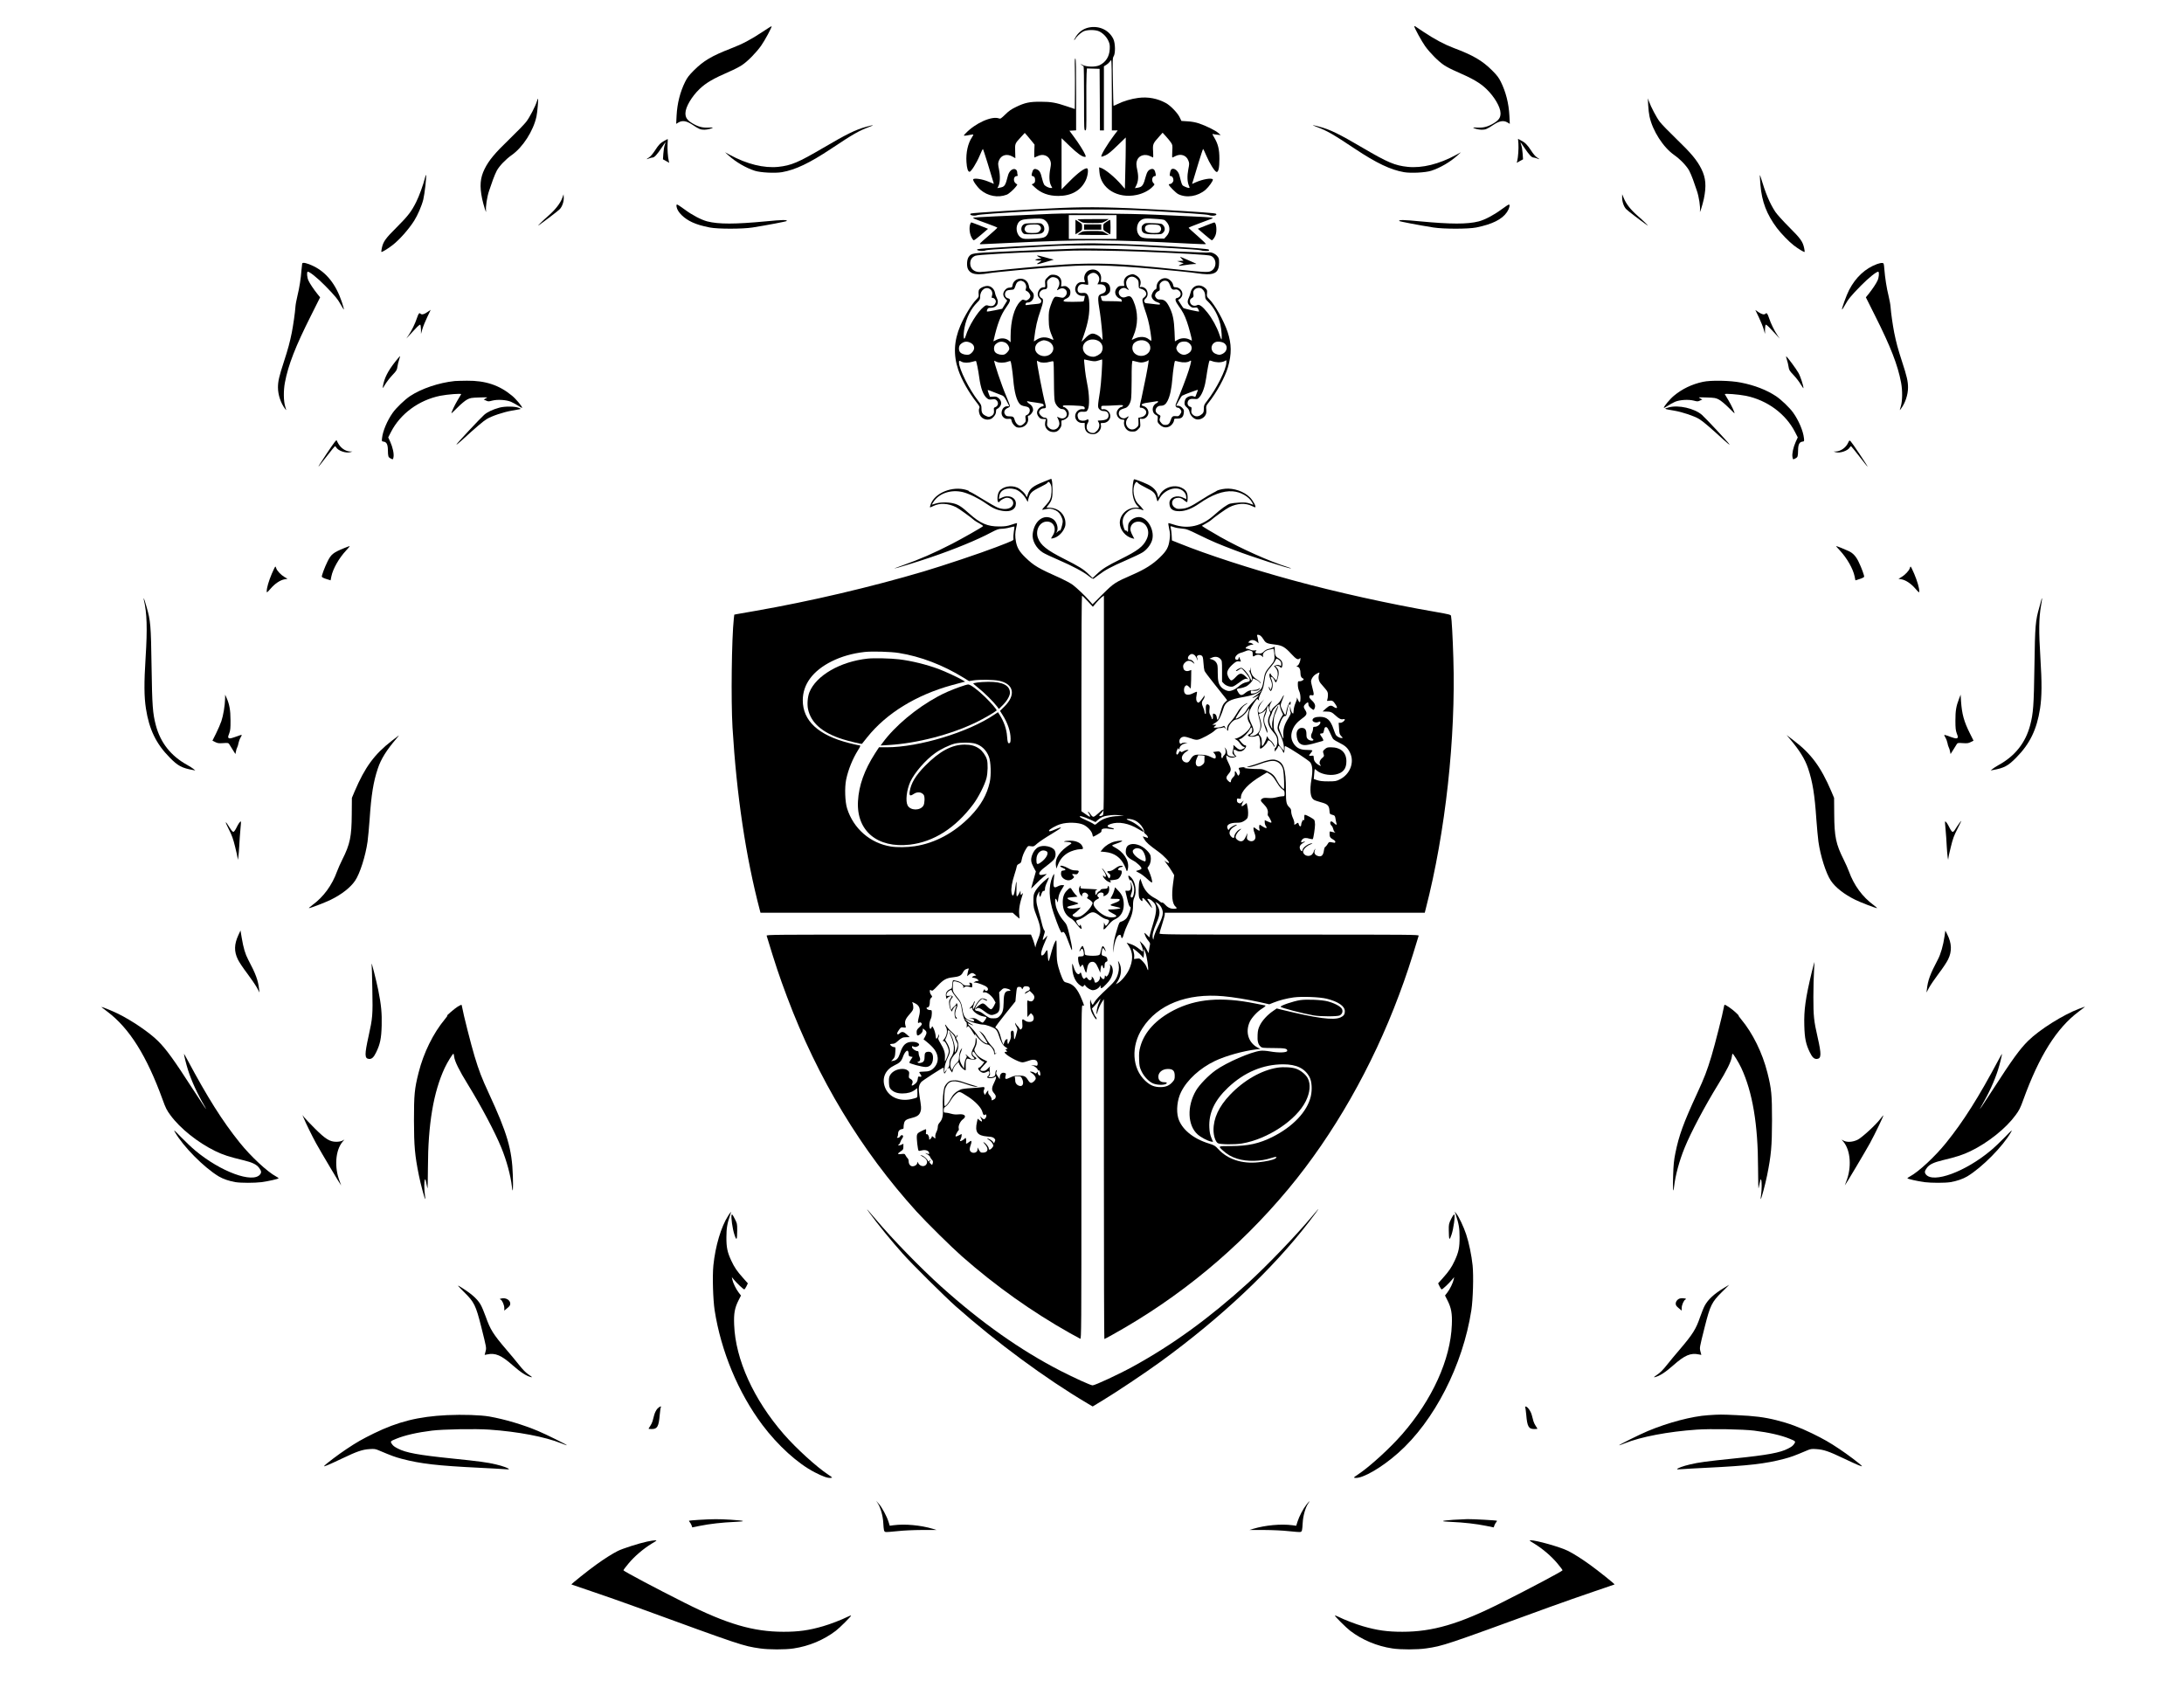 <?xml version="1.0" standalone="no"?>
<!DOCTYPE svg PUBLIC "-//W3C//DTD SVG 20010904//EN"
 "http://www.w3.org/TR/2001/REC-SVG-20010904/DTD/svg10.dtd">
<svg version="1.0" xmlns="http://www.w3.org/2000/svg"
 width="3300pt" height="2550pt" viewBox="0 0 3300 2550"
 preserveAspectRatio="xMidYMid meet">
<g transform="translate(0,2550) scale(0.1,-0.1)"
fill="#000000" stroke="none">
<path d="M11525 25021 c-186 -123 -304 -185 -478 -252 -295 -115 -414 -185
-563 -333 -72 -72 -100 -108 -131 -171 -76 -153 -120 -325 -130 -513 l-6 -123
37 22 c57 33 119 23 204 -33 102 -68 126 -78 185 -78 44 0 127 21 127 33 0 1
-31 1 -70 -1 -86 -4 -154 14 -240 66 -78 47 -104 86 -103 153 1 92 94 250 214
365 99 94 204 155 454 264 66 28 150 72 186 96 86 57 213 186 290 294 55 77
167 286 158 294 -2 2 -63 -35 -134 -83z"/>
<path d="M21370 25102 c0 -23 112 -227 164 -300 75 -104 201 -230 285 -286 36
-25 120 -68 186 -96 250 -109 355 -170 454 -264 120 -115 213 -273 214 -365 1
-67 -25 -106 -103 -153 -86 -52 -154 -70 -240 -66 -39 2 -70 2 -70 1 0 -12 83
-33 127 -33 59 0 83 10 185 78 85 56 147 66 204 33 l37 -22 -6 123 c-10 188
-54 360 -130 513 -31 63 -59 99 -131 171 -148 148 -287 229 -580 339 -145 55
-287 131 -456 243 -63 43 -121 81 -127 85 -7 4 -13 4 -13 -1z"/>
<path d="M16472 25088 c-88 -13 -162 -60 -212 -136 -16 -25 -30 -50 -30 -56 0
-6 6 -2 12 9 19 36 82 96 123 118 57 31 193 31 250 0 58 -31 105 -81 133 -141
20 -45 23 -65 20 -125 -6 -112 -59 -196 -153 -242 -60 -30 -194 -28 -255 3
-40 20 -42 20 -20 3 14 -11 28 -21 33 -21 4 0 7 -218 7 -485 0 -463 1 -485 18
-485 18 0 18 18 17 383 -2 210 0 420 3 467 l5 86 96 -3 96 -3 3 -465 2 -465
30 0 30 0 0 484 0 484 36 22 c19 12 42 33 51 46 8 13 19 24 24 24 5 0 9 -229
9 -530 l0 -530 45 0 44 0 -51 -67 c-107 -141 -210 -314 -196 -329 4 -3 31 5
62 19 39 18 90 60 180 148 l126 122 0 -130 c0 -71 -3 -246 -7 -387 l-6 -258
-51 58 c-103 120 -247 238 -315 259 l-24 7 5 -69 c18 -251 274 -409 563 -348
91 19 179 63 233 116 42 42 42 42 22 61 -36 34 -22 108 21 108 14 0 15 6 9 41
-10 53 -30 74 -64 65 -41 -10 -64 -40 -81 -103 -39 -146 -54 -168 -129 -180
l-38 -6 21 41 c30 59 36 133 17 222 -20 93 -20 121 -2 165 29 69 119 94 196
55 22 -11 41 -20 44 -20 2 0 2 43 -1 95 -7 108 -2 118 95 225 l49 55 49 -54
c27 -29 61 -71 76 -93 25 -37 26 -43 21 -133 -3 -52 -3 -95 1 -95 3 0 23 9 43
20 81 43 168 16 198 -64 17 -43 17 -50 0 -136 -19 -99 -16 -184 9 -245 14 -32
14 -35 -2 -35 -9 0 -36 9 -59 20 -45 20 -42 15 -83 173 -14 53 -57 97 -95 97
-28 0 -40 -19 -48 -72 -5 -33 -3 -38 13 -38 22 0 40 -28 40 -63 0 -27 -28 -57
-53 -57 -9 0 -17 -4 -17 -9 0 -18 110 -129 145 -145 127 -61 294 -33 411 67
50 44 119 141 110 156 -17 27 -152 4 -258 -43 l-56 -25 18 57 c9 31 45 150 80
265 35 114 66 207 69 207 3 0 25 -46 49 -103 47 -112 127 -240 154 -245 28 -5
43 61 43 198 0 144 -20 225 -79 324 -22 34 -30 56 -21 52 8 -3 38 -8 67 -11
l53 -6 -35 31 c-43 39 -188 110 -295 146 -53 17 -112 28 -172 31 l-92 6 -27
56 c-32 66 -138 176 -206 213 -128 71 -271 98 -418 79 -104 -13 -229 -50 -314
-93 -32 -16 -59 -28 -61 -26 -2 2 -6 164 -9 362 -6 334 -5 360 11 385 29 42
26 201 -5 263 -63 129 -201 198 -350 176z"/>
<path d="M16241 24469 c2 -85 2 -258 1 -385 l-2 -231 -112 38 c-173 59 -245
72 -403 72 -168 1 -239 -14 -373 -79 -71 -34 -110 -61 -163 -114 -64 -62 -73
-68 -95 -59 -108 40 -355 -70 -503 -225 -32 -33 -33 -36 -13 -36 11 0 44 5 72
11 28 6 54 9 56 6 3 -2 -6 -21 -20 -42 -60 -88 -92 -229 -83 -371 6 -97 22
-149 47 -149 23 0 105 130 152 242 24 57 46 103 49 103 3 0 34 -93 69 -207 35
-115 71 -233 80 -264 l17 -56 -84 34 c-92 38 -214 56 -228 34 -10 -17 57 -112
109 -158 112 -96 265 -125 398 -74 32 12 109 81 140 123 l20 29 -26 20 c-41
32 -30 109 15 109 15 0 19 5 15 16 -3 9 -6 26 -6 39 0 34 -27 58 -59 50 -36
-8 -68 -47 -81 -98 -40 -156 -49 -168 -123 -182 l-37 -7 16 30 c25 51 29 151
9 251 -17 86 -17 94 -1 136 32 83 119 108 204 60 l44 -25 -3 103 c-4 118 -4
118 88 217 l57 62 34 -38 c19 -22 52 -61 74 -89 l40 -50 -4 -97 c-2 -54 -1
-98 2 -98 3 0 23 9 45 20 82 42 167 12 195 -67 12 -37 12 -52 0 -120 -21 -108
-17 -200 9 -252 l21 -41 -20 0 c-34 0 -87 27 -104 52 -8 13 -22 54 -31 92 -21
91 -38 120 -76 136 -42 18 -61 5 -75 -51 -9 -38 -9 -44 5 -48 30 -6 41 -23 41
-62 0 -31 -5 -41 -26 -52 l-25 -13 49 -46 c92 -86 207 -128 352 -128 197 0
340 80 414 233 33 67 46 174 23 183 -32 12 -140 -67 -264 -193 l-123 -124 0
387 0 386 125 -120 c116 -112 187 -162 228 -162 16 0 16 3 2 38 -22 51 -93
164 -171 269 l-65 88 51 3 50 3 0 539 c0 392 -3 541 -11 546 -9 5 -11 -34 -8
-147z"/>
<path d="M8112 23968 c-23 -75 -109 -241 -161 -308 -27 -36 -142 -154 -255
-263 -221 -213 -309 -319 -374 -450 -67 -136 -77 -256 -37 -451 19 -89 67
-242 59 -185 -9 60 15 218 47 309 17 47 43 122 58 167 16 45 42 105 57 134 40
73 134 171 227 237 167 117 326 365 373 582 14 63 31 270 23 270 -2 0 -10 -19
-17 -42z"/>
<path d="M24904 23910 c3 -58 12 -134 20 -170 47 -217 206 -465 373 -582 93
-66 187 -164 227 -237 15 -29 41 -89 57 -134 15 -45 41 -120 58 -167 32 -91
56 -249 47 -309 -8 -57 40 96 59 185 40 195 30 315 -37 451 -65 131 -153 237
-374 450 -113 109 -228 227 -255 263 -49 64 -132 221 -164 310 l-16 45 5 -105z"/>
<path d="M13090 23585 c-161 -44 -297 -111 -648 -317 -382 -224 -487 -268
-683 -289 -216 -22 -473 41 -729 180 l-75 41 55 -50 c108 -98 261 -187 395
-230 87 -28 306 -39 411 -21 202 35 416 137 741 353 338 225 421 272 573 329
91 34 75 36 -40 4z"/>
<path d="M19900 23581 c152 -57 235 -104 573 -329 325 -216 539 -318 741 -353
105 -18 324 -7 411 21 134 43 287 132 395 230 l55 50 -75 -41 c-256 -139 -513
-202 -729 -180 -196 21 -301 65 -683 289 -356 209 -488 274 -653 318 -117 31
-128 30 -35 -5z"/>
<path d="M10040 23374 c-64 -36 -86 -59 -145 -150 -32 -49 -67 -90 -89 -103
-45 -28 -46 -34 -1 -15 19 7 44 14 55 14 27 0 67 43 137 148 30 45 56 82 58
82 2 0 -3 -19 -11 -42 -9 -24 -18 -82 -21 -129 l-6 -86 48 -26 47 -27 -7 28
c-14 55 -23 189 -18 260 3 39 4 72 2 72 -2 0 -24 -12 -49 -26z"/>
<path d="M22943 23328 c5 -71 -4 -205 -18 -260 l-7 -28 47 27 48 26 -6 86 c-3
47 -12 105 -21 129 -8 23 -13 42 -11 42 2 0 28 -37 58 -82 70 -105 110 -148
137 -148 11 0 36 -7 55 -14 45 -19 44 -13 -1 15 -22 13 -57 54 -89 104 -56 87
-93 124 -158 156 l-40 21 6 -74z"/>
<path d="M6420 22808 c-22 -92 -89 -277 -132 -361 -70 -141 -123 -210 -292
-379 -172 -171 -206 -218 -227 -318 -6 -28 -9 -54 -6 -56 7 -7 101 50 166 101
107 82 246 240 329 370 54 87 113 222 138 321 21 86 52 360 41 371 -3 2 -10
-20 -17 -49z"/>
<path d="M26591 22849 c-1 -9 4 -73 9 -142 21 -254 94 -445 249 -652 60 -80
183 -207 252 -260 65 -51 159 -108 166 -101 3 2 0 28 -6 56 -21 100 -55 147
-227 318 -90 90 -184 194 -208 230 -85 129 -148 278 -224 532 -5 19 -10 28
-11 19z"/>
<path d="M8497 22512 c-29 -81 -106 -180 -208 -269 -86 -74 -185 -172 -149
-147 103 73 292 217 317 243 38 38 66 120 61 182 l-3 43 -18 -52z"/>
<path d="M24510 22519 c0 -68 26 -143 63 -180 25 -26 214 -170 317 -243 36
-25 -63 73 -149 147 -103 90 -169 175 -206 264 l-24 58 -1 -46z"/>
<path d="M10223 22375 c13 -79 112 -177 238 -234 76 -34 141 -53 264 -78 122
-24 491 -24 645 0 216 34 520 92 520 99 0 19 -66 18 -316 -6 -467 -44 -713
-45 -887 -1 -92 24 -229 96 -342 180 -55 41 -106 74 -114 75 -10 0 -12 -9 -8
-35z"/>
<path d="M22685 22335 c-113 -84 -250 -156 -342 -180 -174 -44 -420 -43 -887
1 -250 24 -316 25 -316 6 0 -7 304 -65 520 -99 154 -24 523 -24 645 0 242 49
390 122 465 232 35 51 51 115 29 115 -8 -1 -59 -34 -114 -75z"/>
<path d="M16040 22359 c-469 -20 -1354 -74 -1371 -85 -36 -22 47 -44 95 -25
31 12 340 34 946 68 442 24 1165 24 1610 0 629 -35 915 -55 943 -66 54 -21
137 -7 111 19 -11 11 -244 28 -814 60 -751 41 -1079 47 -1520 29z"/>
<path d="M15900 22270 c-743 -32 -1158 -52 -1180 -57 -24 -5 -23 -6 15 -23 22
-9 106 -41 188 -70 81 -29 147 -56 147 -60 0 -4 -63 -62 -141 -129 -134 -116
-139 -121 -107 -121 19 0 214 9 434 20 1110 54 1506 53 2730 -11 122 -6 227
-10 234 -7 7 2 -49 57 -124 122 -75 65 -136 121 -136 125 0 4 78 36 173 71 94
34 179 66 187 70 22 13 -29 18 -295 30 -132 6 -386 18 -565 26 -383 18 -1282
26 -1560 14z m970 -200 l0 -180 -360 0 -360 0 0 180 0 180 360 0 360 0 0 -180z
m-1092 110 c68 -42 92 -135 54 -210 -29 -58 -60 -69 -218 -76 -121 -6 -145 -5
-177 10 -66 32 -97 137 -61 211 24 52 58 69 154 76 170 12 213 10 248 -11z
m1711 11 c103 -8 105 -8 137 -44 58 -63 58 -152 -1 -215 l-34 -37 -154 2
c-173 1 -203 10 -237 66 -38 61 -21 168 33 206 46 34 73 36 256 22z"/>
<path d="M16280 22186 c0 -2 20 -16 44 -30 42 -25 52 -26 188 -26 141 0 144 1
193 30 l50 30 -237 0 c-131 0 -238 -2 -238 -4z"/>
<path d="M16250 22070 l0 -110 50 31 c49 30 50 32 50 79 0 47 -1 49 -50 79
l-50 31 0 -110z"/>
<path d="M16718 22148 c-46 -30 -48 -33 -48 -78 0 -46 1 -48 51 -79 28 -17 52
-31 55 -31 2 0 4 50 4 110 0 61 -3 110 -7 109 -5 0 -29 -14 -55 -31z"/>
<path d="M16380 22070 l0 -40 130 0 130 0 0 40 0 40 -130 0 -130 0 0 -40z"/>
<path d="M16327 21986 c-20 -12 -40 -26 -44 -29 -3 -4 101 -7 233 -7 l239 0
-50 30 c-49 29 -52 30 -195 30 -134 -1 -148 -2 -183 -24z"/>
<path d="M15503 22123 c-64 -8 -93 -84 -52 -137 20 -25 23 -26 134 -26 118 0
159 9 181 38 22 28 17 80 -11 107 -23 23 -30 25 -122 23 -54 0 -113 -3 -130
-5z m207 -33 c27 -27 25 -56 -5 -85 -22 -22 -32 -25 -105 -25 -67 0 -83 3
-100 20 -24 24 -25 48 -5 77 18 25 36 30 128 32 55 1 71 -3 87 -19z"/>
<path d="M17278 22110 c-21 -16 -28 -30 -28 -56 0 -78 34 -94 192 -94 102 0
110 1 133 25 32 31 32 75 2 111 -23 26 -28 27 -148 32 -116 4 -126 3 -151 -18z
m222 -9 c34 -9 55 -53 39 -83 -18 -34 -28 -38 -110 -38 -87 0 -129 22 -129 66
0 45 32 64 108 63 37 -1 78 -4 92 -8z"/>
<path d="M14660 22114 c-18 -47 -12 -135 15 -191 13 -29 31 -53 39 -53 8 0 60
39 115 87 l100 86 -122 49 c-67 26 -125 48 -130 48 -4 0 -12 -12 -17 -26z"/>
<path d="M18217 22091 l-118 -47 101 -87 c56 -48 105 -87 109 -87 13 0 40 34
56 73 27 65 14 199 -19 196 -6 -1 -64 -22 -129 -48z"/>
<path d="M16240 21819 c-407 -11 -1448 -71 -1470 -84 -35 -22 88 -37 128 -16
9 5 188 19 397 30 209 12 477 27 595 33 277 15 973 15 1250 0 118 -6 384 -21
590 -32 206 -11 389 -25 406 -30 39 -13 121 -17 130 -7 4 4 3 12 -2 17 -18 18
-1006 77 -1429 86 -132 2 -260 6 -285 7 -25 2 -164 0 -310 -4z"/>
<path d="M16275 21744 c-225 -7 -663 -25 -1105 -45 -490 -23 -490 -23 -533
-80 -29 -40 -34 -143 -9 -188 29 -53 82 -76 168 -74 39 0 96 6 125 12 99 19
750 79 1159 106 467 30 801 17 1715 -70 143 -14 283 -30 312 -36 29 -5 87 -11
130 -12 132 -3 183 45 183 175 0 61 -3 71 -31 103 -32 36 -95 61 -129 50 -10
-3 -204 3 -432 14 -739 36 -1294 52 -1553 45z m955 -45 c629 -25 1031 -49
1064 -63 100 -42 93 -202 -11 -237 -43 -14 -109 -10 -444 25 -1103 117 -1402
121 -2369 30 -146 -13 -346 -33 -444 -44 -99 -11 -199 -20 -223 -20 -86 0
-143 52 -143 130 0 56 26 95 77 116 34 15 516 43 1098 64 165 6 338 12 385 14
135 5 731 -3 1010 -15z"/>
<path d="M15670 21639 c0 -5 15 -16 33 -26 l32 -17 -42 -6 c-24 -4 -45 -9 -49
-13 -9 -8 62 -20 75 -12 6 3 11 2 11 -4 0 -6 -13 -17 -30 -26 -51 -26 -33 -34
33 -13 34 11 94 28 132 38 39 10 63 19 53 19 -9 1 -68 16 -132 35 -64 18 -116
30 -116 25z"/>
<path d="M17854 21591 l29 -30 -49 -3 -49 -3 50 -16 50 -16 -39 -17 c-22 -9
-37 -18 -34 -21 2 -3 45 2 94 10 49 8 109 15 134 16 41 0 43 1 20 11 -14 6
-69 31 -123 55 -54 23 -101 43 -105 43 -3 0 7 -13 22 -29z"/>
<path d="M4566 21519 c-2 -8 -7 -54 -11 -102 -9 -124 -31 -265 -61 -387 -14
-58 -28 -132 -30 -165 -6 -90 -33 -276 -55 -390 -31 -152 -55 -242 -120 -442
-71 -217 -89 -294 -89 -387 0 -111 43 -239 110 -326 19 -24 19 -23 -1 40 -25
81 -27 238 -4 360 50 266 159 545 391 1006 l141 282 -39 48 c-60 75 -117 160
-138 207 -20 43 -27 122 -12 131 19 11 146 -90 264 -210 149 -152 193 -205
243 -297 21 -37 39 -66 42 -63 2 2 -12 52 -31 111 -90 269 -233 449 -431 545
-91 44 -162 61 -169 39z"/>
<path d="M28363 21511 c-177 -65 -322 -198 -423 -392 -39 -75 -116 -287 -107
-295 3 -3 21 26 42 63 50 92 94 145 243 297 118 120 245 221 264 210 15 -9 8
-88 -12 -131 -21 -47 -78 -132 -138 -207 l-39 -48 141 -282 c232 -461 341
-740 391 -1006 23 -122 21 -279 -4 -360 -20 -63 -20 -64 -1 -40 67 87 110 215
110 326 0 93 -18 170 -89 387 -65 200 -89 290 -120 442 -22 114 -49 300 -55
390 -2 33 -16 107 -30 165 -29 116 -53 268 -64 405 -7 87 -8 90 -32 92 -14 2
-48 -6 -77 -16z"/>
<path d="M16455 21416 c-55 -24 -87 -98 -67 -153 9 -28 9 -28 -29 -25 -49 5
-86 -18 -105 -65 -29 -69 21 -143 98 -143 l40 0 -7 -37 c-4 -21 -9 -41 -11
-45 -3 -5 -72 -8 -155 -8 -128 0 -149 2 -149 16 0 8 15 21 33 29 49 20 70 49
70 97 0 35 -6 47 -33 71 -27 24 -39 28 -70 24 l-37 -5 4 42 c10 81 -42 136
-128 136 -35 0 -47 -6 -81 -40 -39 -39 -40 -42 -36 -95 4 -53 4 -55 -19 -55
-35 0 -61 -16 -78 -50 -24 -46 -19 -87 15 -121 24 -24 28 -34 20 -53 -7 -20
-17 -24 -87 -30 -43 -4 -95 -9 -115 -13 -34 -5 -36 -4 -31 16 4 15 13 21 35
21 45 0 88 48 88 99 0 33 -7 47 -35 75 -19 20 -35 45 -35 56 0 11 -6 35 -14
54 -48 115 -223 94 -238 -29 -3 -24 -7 -28 -42 -30 -30 -2 -46 -10 -68 -34
-39 -43 -38 -92 2 -132 l29 -30 -38 -62 -38 -62 -112 -23 c-62 -13 -115 -21
-118 -18 -4 3 -1 17 5 31 10 21 18 25 55 25 87 0 129 71 89 147 -11 21 -24 56
-27 77 -10 59 -61 106 -114 106 -52 0 -119 -33 -131 -64 -4 -13 -6 -41 -3 -62
4 -35 1 -43 -35 -79 -72 -74 -176 -245 -241 -395 -98 -231 -108 -442 -31 -670
49 -147 162 -346 281 -496 34 -43 45 -64 38 -75 -13 -21 -11 -65 5 -104 31
-74 136 -100 194 -47 37 34 52 62 52 101 0 21 6 32 20 36 11 3 29 20 41 36 28
40 19 88 -23 124 -26 22 -39 26 -81 23 l-49 -3 -19 49 c-10 28 -17 52 -14 54
2 2 41 -12 87 -31 46 -19 100 -40 120 -47 32 -10 43 -22 77 -86 23 -42 41 -77
41 -79 0 -2 -13 -3 -30 -3 -81 2 -119 -120 -52 -172 20 -16 38 -21 69 -18 40
3 42 2 48 -31 4 -20 21 -49 40 -68 27 -27 41 -33 77 -33 83 0 146 70 132 145
-5 28 -3 35 9 35 22 0 67 57 67 85 0 39 -21 74 -57 95 -32 19 -47 48 -20 37 8
-3 59 -11 113 -18 54 -7 105 -17 112 -22 19 -15 14 -37 -9 -37 -11 0 -34 -13
-50 -29 -38 -39 -39 -87 -3 -130 22 -26 33 -31 70 -31 41 0 44 -2 34 -19 -5
-11 -10 -38 -10 -60 0 -60 49 -111 110 -117 55 -6 86 9 118 56 18 26 23 46 20
78 -2 30 1 42 10 42 28 0 80 32 91 56 20 44 13 83 -18 115 -16 16 -37 29 -45
29 -9 0 -16 7 -16 15 0 13 21 14 158 9 156 -7 172 -11 172 -45 0 -11 -7 -14
-29 -11 -71 10 -133 -65 -111 -134 15 -46 54 -74 101 -74 l39 0 0 -48 c0 -77
48 -122 129 -122 70 0 132 77 115 144 -6 25 -4 26 35 26 52 0 99 39 107 90 9
64 -53 129 -113 117 -20 -4 -23 0 -23 24 0 29 1 29 58 29 33 0 107 3 167 7 90
5 107 4 103 -8 -3 -8 -13 -16 -24 -17 -30 -6 -63 -42 -70 -78 -10 -55 35 -113
89 -114 26 0 28 -2 22 -30 -9 -41 11 -95 46 -125 24 -19 42 -25 81 -25 44 0
54 4 85 35 35 35 36 37 31 98 l-5 63 32 -4 c47 -6 96 40 98 91 1 46 -29 89
-72 101 -17 5 -31 12 -31 15 1 20 25 29 105 40 49 7 102 15 117 18 38 7 36
-12 -3 -32 -68 -36 -70 -140 -3 -174 29 -15 30 -18 26 -63 -4 -44 -2 -50 30
-82 42 -42 91 -54 141 -32 39 16 77 67 77 102 0 18 6 20 50 20 63 -1 90 23 97
87 5 41 2 49 -25 77 -21 20 -40 30 -61 30 l-30 0 39 73 c21 39 45 75 52 79 36
20 238 94 238 88 0 -4 -6 -23 -14 -41 -7 -19 -16 -42 -19 -51 -5 -15 -10 -16
-32 -6 -35 16 -98 -4 -120 -38 -9 -15 -17 -43 -17 -63 0 -28 7 -42 35 -66 23
-20 36 -43 41 -69 9 -50 62 -105 108 -112 47 -8 103 18 128 58 17 26 20 44 17
89 -5 52 -2 59 30 100 125 156 252 388 297 541 57 198 56 351 -5 533 -56 168
-192 411 -279 497 -35 35 -37 40 -32 87 4 44 1 52 -23 75 -85 79 -202 45 -226
-65 -6 -24 -18 -62 -29 -84 -24 -51 -17 -87 23 -121 25 -21 38 -25 69 -21 35
5 40 2 54 -25 8 -16 14 -32 12 -34 -6 -6 -229 43 -238 53 -4 4 -24 33 -44 65
l-35 56 23 15 c13 9 29 29 36 46 24 58 -29 131 -95 131 -29 0 -33 4 -39 35 -9
45 -57 92 -103 101 -71 13 -145 -50 -147 -125 0 -29 -5 -41 -18 -44 -23 -6
-58 -66 -58 -99 0 -37 40 -80 86 -93 21 -6 40 -17 42 -26 2 -13 -9 -14 -100
-2 -57 7 -109 12 -116 13 -7 0 -16 10 -21 22 -6 18 -2 28 20 49 33 31 39 81
14 128 -15 31 -65 54 -92 44 -13 -5 -15 -2 -9 13 28 71 3 133 -68 168 -35 17
-42 18 -85 4 -62 -19 -95 -66 -88 -125 l5 -43 -43 0 c-36 0 -48 -5 -69 -31
-34 -40 -34 -88 -1 -128 14 -16 36 -31 48 -33 14 -2 23 -11 25 -27 3 -19 0
-22 -13 -17 -9 3 -77 6 -150 6 -132 0 -133 0 -139 24 -3 13 -9 31 -12 40 -5
13 1 16 35 16 31 0 49 7 73 29 28 25 33 36 33 75 0 63 -41 106 -101 106 l-42
0 5 43 c12 105 -85 175 -182 133z m126 -65 c33 -33 38 -75 15 -119 l-14 -27
45 0 c52 -1 83 -28 83 -75 0 -35 -19 -55 -66 -70 -61 -20 -63 -48 -23 -290 15
-94 39 -336 39 -400 0 -8 -11 2 -24 21 -25 36 -85 69 -127 69 -34 0 -74 -27
-124 -82 -27 -29 -45 -44 -41 -33 84 227 116 368 116 515 0 175 -24 225 -104
214 -55 -8 -82 18 -72 71 9 45 44 69 88 62 18 -3 42 -7 53 -9 22 -3 22 -2 10
82 -6 39 -4 48 17 67 44 40 91 42 129 4z m-595 -68 c26 -34 28 -80 5 -123 -12
-22 -21 -43 -21 -45 0 -2 15 5 34 16 81 48 156 -42 90 -108 -20 -20 -31 -24
-57 -19 -91 19 -93 19 -114 -8 -11 -14 -33 -65 -49 -113 -26 -78 -29 -101 -28
-208 1 -120 11 -164 69 -297 6 -16 2 -16 -40 3 -72 32 -144 29 -205 -9 l-48
-30 3 31 c23 188 45 288 99 442 41 114 46 170 18 179 -11 4 -25 17 -32 31 -24
45 20 105 78 105 31 0 41 20 35 74 -5 46 -2 53 24 78 15 14 37 28 48 30 29 6
75 -9 91 -29z m1186 8 c29 -26 32 -34 33 -87 0 -57 0 -58 35 -67 80 -20 106
-87 49 -129 -28 -21 -30 -26 -24 -67 4 -25 18 -77 32 -115 14 -39 37 -109 49
-156 25 -88 59 -308 50 -317 -3 -3 -19 6 -36 20 -53 45 -141 48 -220 9 -22
-11 -40 -18 -40 -17 0 1 11 27 25 58 74 169 75 364 0 532 -30 68 -53 82 -106
61 -46 -19 -80 -10 -104 27 -42 65 46 139 109 92 28 -21 42 -19 22 4 -26 29
-38 81 -25 118 22 68 95 84 151 34z m-1718 -41 c37 -14 62 -69 48 -108 -9 -26
-8 -31 13 -40 31 -14 57 -55 53 -83 -2 -12 -15 -31 -31 -43 -23 -17 -32 -19
-58 -9 -28 11 -32 9 -64 -23 -90 -89 -145 -291 -145 -527 l0 -88 -22 21 c-47
44 -124 50 -191 16 l-47 -23 6 26 c52 232 106 373 185 484 68 94 76 131 31
140 -38 8 -58 49 -41 89 12 29 27 36 93 40 37 3 40 6 55 48 20 58 28 69 55 80
28 12 31 12 60 0z m2192 -4 c11 -8 26 -34 34 -58 17 -54 35 -70 75 -62 22 4
38 0 58 -16 46 -36 30 -101 -28 -112 -38 -6 -29 -48 26 -123 60 -83 87 -133
123 -235 24 -64 76 -260 76 -283 0 -4 -17 2 -37 13 -53 28 -126 26 -179 -4
l-41 -23 -6 146 c-7 170 -24 258 -70 356 -47 99 -81 130 -142 130 -40 0 -51 4
-68 27 -17 23 -18 31 -8 57 7 16 25 34 40 41 26 10 28 14 23 60 -4 42 -1 52
21 74 29 29 71 34 103 12z m-2680 -119 c28 -24 35 -62 21 -104 -7 -19 -5 -23
12 -23 11 0 28 -11 37 -25 14 -21 14 -30 5 -54 -17 -41 -53 -54 -102 -40 -37
12 -41 11 -77 -18 -91 -73 -225 -290 -269 -435 -31 -104 -45 -13 -19 124 29
150 98 286 191 378 40 39 45 49 45 90 0 100 91 163 156 107z m3194 10 c33 -25
50 -62 50 -107 0 -41 5 -51 41 -85 89 -87 156 -209 189 -349 18 -75 28 -237
14 -223 -4 3 -17 39 -31 79 -35 105 -107 236 -179 326 -72 91 -123 129 -153
113 -52 -28 -111 3 -111 59 0 23 7 35 29 47 26 15 28 21 23 60 -4 36 -1 48 18
68 26 28 83 34 110 12z m-1576 -781 c70 -29 98 -111 59 -177 -19 -32 -85 -69
-122 -69 -83 0 -151 52 -158 122 -10 103 109 171 221 124z m-765 -6 c77 -22
118 -98 86 -159 -45 -88 -180 -96 -244 -15 -42 54 -17 133 52 165 49 22 60 23
106 9z m1486 0 c80 -30 102 -125 43 -184 -85 -85 -238 -35 -238 77 0 24 8 51
18 64 37 47 116 66 177 43z m-2651 -24 c73 -30 87 -97 32 -152 -28 -28 -42
-34 -75 -34 -48 0 -96 21 -111 49 -18 34 -12 86 13 109 44 41 88 50 141 28z
m531 0 c35 -15 65 -59 65 -97 0 -11 -15 -36 -34 -55 -28 -28 -42 -34 -75 -34
-48 0 -96 21 -111 49 -18 34 -12 86 13 109 44 41 88 50 142 28z m2783 -11 c39
-33 48 -74 27 -115 -17 -32 -66 -60 -106 -60 -39 0 -87 31 -104 66 -15 33 -15
37 2 72 21 44 53 62 110 62 30 0 50 -7 71 -25z m536 -5 c32 -29 39 -63 22
-103 -14 -35 -65 -67 -106 -67 -12 0 -38 8 -57 17 -77 36 -76 140 2 174 35 16
113 4 139 -21z m-2017 -262 c51 -9 70 -8 112 6 27 9 51 16 53 16 10 0 -14
-377 -31 -481 -37 -229 -37 -244 -8 -273 19 -19 37 -26 63 -26 47 0 74 -24 74
-65 0 -54 -37 -75 -137 -78 -30 -1 -31 -2 -17 -21 26 -37 18 -92 -18 -131 -18
-19 -40 -35 -48 -36 -90 -10 -140 71 -94 151 10 15 14 35 11 43 -5 15 -9 15
-37 0 -33 -16 -82 -12 -106 8 -8 6 -16 26 -20 45 -9 47 17 76 66 74 62 -3 69
-1 87 33 28 51 24 228 -10 392 -14 72 -29 162 -32 200 -3 39 -8 92 -12 119 -5
48 -5 49 18 42 13 -4 52 -12 86 -18z m829 -234 c-25 -126 -55 -272 -67 -324
-35 -153 -35 -150 -6 -150 13 0 36 -9 51 -21 53 -42 21 -110 -60 -125 l-34 -6
2 -60 c3 -56 1 -61 -30 -89 -92 -83 -209 40 -134 141 24 32 18 39 -14 15 -60
-45 -142 17 -114 86 11 26 26 34 95 55 38 12 71 62 84 127 6 29 10 160 10 292
-1 208 4 295 16 295 2 0 31 -7 65 -16 51 -13 70 -14 111 -4 27 7 52 17 56 23
17 28 10 -26 -31 -239z m645 89 c-33 -105 -113 -314 -193 -505 -14 -31 2 -58
33 -58 20 0 49 -36 49 -61 0 -9 -10 -29 -22 -44 -18 -23 -27 -26 -59 -22 -47
6 -63 -6 -79 -58 -18 -57 -37 -75 -81 -75 -29 0 -43 6 -63 31 -29 34 -31 45
-16 83 8 23 6 28 -20 41 -53 27 -64 73 -28 112 15 16 33 23 58 23 46 0 75 21
101 72 38 75 61 181 75 353 6 86 30 244 37 251 2 3 31 -2 63 -11 63 -16 130
-12 161 10 30 22 27 -1 -16 -142z m449 123 c33 0 68 6 88 16 l32 16 0 -34 c0
-102 -149 -399 -291 -581 -45 -57 -49 -67 -49 -116 0 -57 -9 -73 -52 -100 -40
-25 -84 -22 -115 9 -22 22 -25 32 -21 69 5 39 3 44 -18 49 -30 8 -46 38 -38
71 10 40 39 54 98 48 51 -5 53 -4 84 32 44 54 80 160 98 289 16 115 40 242 49
257 3 4 22 1 43 -8 20 -9 62 -16 92 -17z m-3880 9 c33 -19 104 -19 165 0 27 8
50 13 51 12 9 -8 36 -143 49 -242 24 -176 62 -278 122 -325 21 -17 35 -19 73
-14 40 5 51 3 69 -15 36 -36 22 -90 -27 -105 -14 -5 -17 -14 -14 -36 7 -50 -6
-79 -43 -97 -32 -15 -37 -15 -75 2 -55 25 -70 49 -70 112 0 49 -4 59 -49 116
-136 172 -291 484 -291 583 0 28 5 29 40 9z m526 0 c36 -19 116 -19 169 0 21
8 41 12 44 10 8 -9 31 -160 41 -277 17 -201 53 -329 105 -378 13 -12 42 -24
67 -27 23 -3 51 -12 61 -21 33 -29 16 -95 -28 -112 -23 -9 -24 -13 -19 -54 6
-41 4 -48 -24 -75 -18 -19 -41 -31 -57 -31 -34 0 -71 38 -84 88 -12 44 -24 52
-79 52 -43 0 -55 7 -71 37 -17 33 2 71 44 89 20 8 35 21 35 31 0 9 -25 75 -55
146 -71 164 -196 537 -181 537 2 0 17 -7 32 -15z m644 0 c32 -18 104 -19 163
-1 35 10 49 11 54 3 4 -7 8 -136 8 -287 1 -191 5 -289 14 -319 17 -58 69 -111
109 -111 21 0 37 -8 51 -26 55 -70 -13 -145 -94 -104 -20 10 -35 15 -33 12 28
-51 39 -90 34 -116 -16 -78 -105 -104 -161 -46 -25 26 -27 34 -22 78 6 55 -3
72 -41 72 -29 0 -82 51 -82 79 0 28 34 61 63 61 43 0 48 11 31 70 -33 113
-137 650 -125 650 3 -1 17 -7 31 -15z"/>
<path d="M6456 20784 c-50 -35 -84 -42 -103 -23 -18 18 -30 3 -54 -69 -27 -82
-80 -190 -126 -257 l-34 -50 37 40 c21 22 66 71 101 108 34 38 67 65 73 62 5
-3 10 -36 11 -73 l0 -67 20 70 c11 39 44 121 74 183 30 61 53 112 52 111 -1
-1 -24 -16 -51 -35z"/>
<path d="M26576 20706 c29 -61 62 -142 73 -181 l20 -70 0 67 c1 37 6 70 11 73
6 3 39 -24 73 -62 35 -37 80 -86 101 -108 l37 -40 -34 50 c-46 67 -99 175
-126 257 -24 72 -36 87 -54 69 -19 -19 -53 -12 -105 22 l-49 34 53 -111z"/>
<path d="M5974 20038 c-114 -145 -167 -249 -188 -373 -7 -39 -6 -39 35 29 23
38 72 101 109 140 61 64 68 76 75 125 4 30 16 79 26 108 10 29 16 53 13 53 -2
0 -34 -37 -70 -82z"/>
<path d="M26999 20067 c10 -29 22 -78 26 -108 7 -49 14 -61 75 -125 37 -39 86
-102 108 -140 23 -38 42 -64 42 -58 0 37 -45 177 -75 229 -33 60 -164 237
-184 250 -6 3 -2 -18 8 -48z"/>
<path d="M6870 19743 c-240 -25 -503 -114 -675 -228 -79 -53 -207 -175 -260
-250 -83 -116 -151 -277 -162 -382 -6 -50 -5 -51 22 -55 46 -5 65 -42 66 -128
2 -98 5 -107 39 -125 39 -20 38 -20 46 20 9 50 -12 147 -49 229 l-31 68 42 82
c141 275 420 480 741 546 111 22 327 39 319 24 -3 -5 -28 -47 -56 -94 -42 -70
-92 -177 -92 -195 0 -3 42 37 93 88 50 51 115 105 144 120 47 25 63 28 185 32
131 4 133 4 100 -13 l-33 -18 35 -16 c31 -15 39 -15 92 -1 82 21 211 13 284
-17 30 -13 81 -41 113 -62 31 -21 57 -35 57 -29 0 21 -94 134 -154 183 -193
160 -402 229 -681 226 -82 -1 -166 -3 -185 -5z"/>
<path d="M25730 19731 c-166 -36 -312 -106 -436 -209 -60 -49 -154 -162 -154
-183 0 -6 26 8 58 29 31 21 82 49 112 62 73 30 202 38 284 17 53 -14 61 -14
92 1 l35 16 -33 18 c-33 17 -31 17 100 13 122 -4 138 -7 185 -32 29 -15 94
-69 145 -120 50 -51 92 -91 92 -88 0 18 -50 125 -92 195 -28 47 -53 89 -56 94
-8 15 208 -2 319 -24 321 -66 600 -271 741 -546 l42 -82 -31 -68 c-37 -82 -58
-179 -49 -229 8 -40 7 -40 46 -20 34 18 37 27 39 125 1 86 20 123 66 128 27 4
28 5 22 55 -11 105 -79 266 -162 382 -53 75 -181 197 -260 250 -143 94 -321
164 -530 205 -159 32 -455 38 -575 11z"/>
<path d="M7545 19341 c-99 -27 -182 -66 -230 -109 -59 -52 -403 -420 -417
-446 -6 -12 31 17 82 64 209 191 321 287 375 319 75 46 253 105 373 126 53 9
108 19 122 22 24 5 24 6 -10 21 -57 24 -212 26 -295 3z"/>
<path d="M25217 19346 c-83 -23 -82 -23 85 -51 120 -21 298 -80 373 -126 54
-32 166 -128 375 -319 51 -47 88 -76 82 -64 -14 26 -358 395 -417 447 -112 97
-352 152 -498 113z"/>
<path d="M5055 18819 c-15 -19 -74 -104 -130 -189 -154 -235 -153 -237 15 -20
62 80 116 146 120 148 5 2 14 -6 20 -17 27 -51 151 -93 215 -72 l30 9 -35 1
c-74 3 -147 55 -187 135 l-19 38 -29 -33z"/>
<path d="M27925 18811 c-33 -74 -113 -130 -187 -132 l-33 -1 30 -9 c64 -21
188 21 215 72 6 11 15 19 20 17 4 -2 58 -68 120 -148 171 -220 171 -216 5 35
-62 94 -122 178 -132 188 -19 17 -20 16 -38 -22z"/>
<path d="M15770 18221 c-163 -65 -210 -102 -240 -191 -15 -45 -18 -49 -24 -27
-9 36 -81 106 -134 130 -96 42 -223 16 -274 -56 -38 -53 -34 -205 4 -155 21
26 81 58 111 58 94 0 132 -97 58 -147 -44 -29 -120 -31 -194 -3 -29 11 -130
68 -222 125 -93 58 -180 108 -192 111 -13 4 -23 9 -23 14 0 4 -17 12 -39 18
-207 63 -471 -42 -536 -211 -10 -26 -16 -49 -13 -52 2 -2 25 6 51 20 98 49
225 42 346 -19 41 -21 226 -154 274 -198 11 -9 46 -31 79 -48 33 -18 56 -36
51 -40 -24 -22 -311 -185 -468 -266 -274 -141 -478 -230 -745 -325 -74 -26
-131 -48 -126 -48 17 -1 351 101 555 171 351 119 699 262 908 374 86 45 111
54 155 55 29 0 85 8 123 19 39 10 71 17 73 15 1 -1 -2 -35 -9 -75 -6 -40 -9
-86 -7 -102 5 -34 23 -25 -262 -135 -237 -91 -795 -278 -1095 -367 -793 -235
-1718 -452 -2545 -596 -129 -23 -253 -44 -275 -48 l-40 -8 -7 -59 c-33 -303
-44 -1232 -20 -1645 62 -1024 200 -1951 413 -2762 l10 -38 1905 0 1906 0 50
-45 c28 -25 52 -44 53 -43 1 2 -1 26 -4 53 -10 84 5 172 55 325 4 11 1 10 -9
-2 -21 -26 -27 -22 -27 14 l0 32 -22 -44 c-13 -25 -27 -44 -33 -42 -6 1 -9 45
-6 115 2 61 1 110 -2 107 -3 -3 -10 -43 -16 -88 -16 -125 -44 -162 -57 -74 -9
59 6 149 45 271 17 51 32 105 34 120 2 18 13 30 34 40 26 11 33 22 39 55 9 55
38 127 71 177 26 40 28 41 70 34 41 -6 46 -4 97 42 30 26 128 92 218 145 164
98 183 123 53 68 -73 -32 -95 -36 -95 -20 0 19 106 79 178 100 100 30 261 26
340 -9 63 -28 129 -98 138 -147 3 -19 8 -34 11 -34 15 0 123 64 124 74 1 6 2
17 3 25 2 22 51 31 114 20 70 -11 72 -11 72 -1 0 5 -21 13 -47 18 -64 12 -63
34 2 56 115 39 273 10 414 -77 41 -25 76 -44 78 -41 19 19 -117 131 -198 162
-68 26 -72 37 -12 31 61 -7 106 -28 151 -71 39 -36 76 -102 68 -122 -3 -8 7
-23 23 -35 33 -24 50 -65 24 -55 -8 3 -27 9 -41 13 l-26 6 26 -44 c27 -47 72
-86 210 -186 84 -60 181 -164 159 -171 -6 -2 -25 7 -43 19 -31 22 -31 22 9
-29 23 -29 58 -79 78 -113 l37 -61 -17 -125 c-26 -189 -13 -309 39 -352 27
-22 18 -31 -30 -31 -52 0 -94 22 -137 70 -15 17 -32 28 -38 24 -6 -3 -23 5
-37 19 -15 13 -43 33 -62 42 -107 54 -170 127 -208 240 l-21 60 -12 -30 c-8
-18 -13 -73 -14 -140 0 -90 3 -115 18 -137 25 -36 45 -43 39 -13 -8 46 17 33
74 -38 32 -39 62 -76 67 -82 19 -21 -25 71 -49 102 -22 29 -23 33 -7 33 31 0
89 -47 108 -86 25 -54 15 -141 -33 -294 -22 -69 -43 -143 -47 -163 l-8 -39
-39 39 c-36 34 -40 36 -33 13 11 -38 32 -74 61 -109 20 -25 25 -38 19 -59 -3
-15 -10 -48 -13 -75 l-7 -47 -28 53 c-15 30 -45 71 -67 92 l-39 38 24 -59 c14
-32 25 -70 25 -83 0 -23 -1 -23 -42 11 -63 50 -94 68 -153 88 l-52 18 33 -49
c67 -99 67 -224 1 -363 -36 -75 -114 -169 -166 -199 l-31 -18 29 46 c56 89 65
202 21 282 -11 21 -18 29 -16 18 16 -68 17 -117 2 -176 -22 -85 -52 -128 -155
-224 -125 -116 -186 -181 -207 -220 -10 -19 -21 -35 -25 -35 -7 0 -25 42 -32
75 -3 11 -5 -10 -6 -46 0 -36 6 -88 14 -115 18 -60 85 -161 85 -128 0 12 -7
27 -15 34 -8 6 -24 37 -35 67 l-21 55 44 47 c24 26 52 59 62 74 28 43 28 26 0
-35 -14 -30 -29 -82 -33 -117 -10 -72 -3 -69 21 9 9 30 32 80 51 110 l35 55 1
-2567 c0 -1413 3 -2568 7 -2568 3 0 56 28 117 62 1023 568 1914 1306 2663
2205 681 818 1268 1846 1673 2933 106 283 170 476 296 893 5 16 -93 17 -1955
17 -1822 0 -1961 1 -1961 17 0 9 18 72 40 139 22 68 40 135 40 149 l0 25 1964
0 1964 0 16 63 c297 1153 454 2583 416 3784 -9 314 -25 590 -35 638 -4 18 -28
24 -227 59 -703 121 -1507 299 -2172 481 -623 170 -1290 387 -1703 554 l-115
46 -4 75 c-2 41 -8 90 -13 108 -11 37 -9 37 50 17 24 -9 77 -18 119 -21 69 -6
90 -14 255 -95 196 -96 294 -138 545 -233 252 -97 835 -285 846 -273 2 2 -22
11 -54 21 -268 84 -698 276 -1012 453 -127 72 -280 164 -280 169 0 1 27 17 59
34 33 18 68 40 78 50 43 40 229 173 274 195 121 62 248 69 346 20 26 -14 49
-22 51 -20 14 13 -37 106 -82 150 -89 90 -243 143 -373 131 -59 -6 -122 -23
-133 -35 -3 -3 -26 -16 -51 -28 -26 -12 -104 -58 -174 -103 -165 -106 -221
-132 -304 -137 -57 -4 -71 -2 -101 19 -63 43 -48 130 25 144 48 9 78 -1 120
-37 20 -18 39 -28 43 -24 4 3 7 34 7 68 0 76 -24 115 -92 148 -115 56 -275 2
-331 -111 l-20 -40 -11 45 c-16 64 -69 119 -155 159 -88 41 -195 80 -201 74
-13 -13 -27 -132 -23 -198 5 -83 33 -158 75 -202 l27 -28 -52 0 c-132 0 -242
-105 -242 -230 0 -104 86 -208 192 -234 l27 -6 -29 56 c-17 31 -30 69 -30 86
0 133 182 162 247 38 30 -57 30 -120 -1 -186 -52 -111 -133 -173 -393 -302
-208 -103 -272 -143 -361 -226 l-63 -59 -57 55 c-80 79 -149 121 -377 236
-259 131 -351 205 -392 315 -43 119 28 247 137 247 107 0 152 -115 84 -215
-14 -21 -23 -39 -21 -41 2 -2 20 1 40 7 57 15 118 68 150 129 24 46 28 64 25
112 -8 118 -101 208 -223 216 l-63 4 33 44 c50 66 60 105 58 229 0 61 -5 122
-10 136 l-8 26 -115 -46z m105 -37 c13 -29 16 -55 13 -118 -5 -92 -20 -127
-82 -195 -74 -81 -73 -80 -14 -65 58 16 105 10 160 -17 44 -22 71 -56 94 -115
15 -40 15 -51 4 -102 -15 -64 -29 -97 -38 -88 -3 4 -17 -4 -30 -16 l-25 -23
12 22 c29 56 -3 157 -62 193 -134 82 -280 -27 -303 -226 -12 -100 52 -217 152
-281 27 -18 135 -68 239 -113 213 -92 380 -181 461 -247 33 -27 59 -41 67 -37
6 4 40 29 75 56 101 77 194 127 411 221 112 48 229 104 259 124 63 42 115 108
138 176 46 138 -52 333 -179 354 -53 8 -121 -20 -155 -65 -23 -30 -27 -45 -27
-102 0 -59 -2 -65 -13 -49 -7 11 -17 17 -22 14 -12 -7 -25 19 -40 83 -17 74 0
133 56 188 61 62 147 76 238 38 19 -7 19 -6 -1 22 -12 16 -35 43 -53 59 -43
40 -67 91 -79 162 -10 63 -1 126 22 163 15 25 25 25 45 0 10 -11 63 -42 118
-69 109 -53 138 -80 155 -145 6 -22 13 -48 16 -56 3 -10 13 2 28 31 77 149
274 209 370 113 22 -22 34 -45 37 -71 3 -21 4 -39 3 -41 -2 -2 -21 6 -44 17
-98 51 -211 8 -211 -79 0 -88 48 -126 157 -123 90 2 185 40 295 116 191 133
360 195 504 184 121 -9 243 -78 291 -164 l22 -40 -57 20 c-46 15 -75 18 -157
14 -55 -3 -117 -10 -138 -16 -48 -15 -133 -76 -244 -175 -187 -167 -391 -214
-609 -141 -42 14 -79 24 -81 21 -2 -2 3 -41 13 -85 15 -70 16 -94 6 -166 -15
-114 -44 -167 -147 -267 -107 -104 -224 -178 -407 -258 -275 -121 -286 -128
-457 -297 l-153 -153 -46 53 c-66 75 -188 192 -253 241 -31 23 -110 66 -175
96 -350 156 -409 191 -540 317 -90 87 -126 147 -143 238 -15 79 -14 138 4 214
9 35 14 66 12 68 -3 2 -40 -9 -83 -24 -67 -22 -96 -27 -189 -27 -174 -1 -287
48 -450 195 -117 106 -166 137 -244 155 -81 19 -205 17 -268 -5 -29 -10 -53
-16 -53 -14 0 3 14 24 30 48 86 125 262 181 435 141 94 -23 237 -92 349 -170
105 -74 167 -101 258 -115 121 -19 198 24 198 112 0 93 -113 139 -215 87 -21
-11 -40 -19 -41 -17 -1 1 1 22 6 47 17 91 111 130 235 99 56 -14 127 -75 165
-142 l29 -51 6 30 c24 105 46 128 189 198 53 26 99 53 103 61 9 26 30 16 48
-21z m561 -1768 l77 -83 54 63 c29 34 67 72 83 84 l30 21 0 -1652 c0 -1561 -1
-1653 -17 -1665 -20 -15 -53 -18 -53 -6 0 5 14 21 30 37 27 26 40 55 23 55 -3
0 -32 -25 -64 -55 -32 -30 -66 -55 -77 -55 -12 0 -29 14 -41 34 -12 19 -28 37
-37 40 -11 4 -10 -1 5 -20 20 -25 28 -54 16 -54 -4 0 -33 19 -65 42 l-60 42 0
1628 c0 998 4 1628 9 1628 5 0 44 -38 87 -84z m2611 -521 c11 -8 33 -35 47
-59 30 -51 52 -61 178 -75 101 -12 146 -38 240 -141 73 -79 100 -94 126 -68 9
9 12 9 12 -2 0 -35 -22 -91 -41 -104 l-21 -14 22 -7 c26 -8 40 -43 40 -100 0
-42 14 -67 42 -78 23 -8 -18 -40 -51 -39 -31 1 -31 0 -31 -53 0 -31 8 -70 20
-96 13 -29 20 -66 20 -106 0 -71 -13 -81 -36 -28 -8 19 -17 35 -20 35 -3 0 -2
-5 1 -11 4 -6 -5 -37 -19 -68 -15 -33 -27 -81 -29 -110 -1 -28 -5 -51 -8 -51
-14 0 -30 30 -38 71 l-9 44 -1 -38 c-1 -21 3 -47 9 -57 8 -15 0 -35 -39 -100
-56 -91 -75 -158 -70 -243 2 -31 2 -57 -1 -57 -3 0 -20 37 -38 83 -33 81 -33
82 -17 132 23 76 58 130 81 128 17 -2 22 7 32 67 6 37 17 80 24 95 11 24 13
25 19 8 4 -13 7 -8 10 19 10 82 -53 -36 -66 -124 -4 -27 -11 -48 -15 -48 -12
0 -70 120 -70 144 0 12 11 48 25 81 35 85 31 98 -8 24 -23 -45 -48 -75 -86
-104 -29 -22 -59 -54 -65 -70 -12 -30 -13 -30 -24 -8 -18 33 -14 72 10 112
l21 36 -33 -30 c-18 -16 -48 -54 -67 -83 -33 -51 -73 -78 -100 -68 -29 11 -4
99 45 159 l34 42 -40 -41 c-70 -71 -74 -118 -27 -284 26 -90 3 -173 -58 -210
-32 -20 -77 -26 -90 -13 -4 3 7 14 23 24 41 25 40 67 -5 160 -39 82 -44 131
-20 199 14 40 99 170 111 170 3 0 13 -8 22 -18 10 -9 14 -13 10 -8 -16 20 -7
56 27 123 28 53 38 91 50 172 15 111 26 135 104 225 23 26 49 62 57 79 21 42
19 40 42 28 36 -19 52 -42 52 -72 0 -32 -3 -34 -30 -19 -12 6 -29 6 -50 -1
l-31 -11 20 -22 c31 -33 43 -76 36 -126 -7 -53 -23 -83 -32 -62 -3 8 -20 27
-39 44 -19 17 -34 38 -34 45 0 8 -4 11 -10 8 -16 -10 -12 -49 10 -96 22 -50
25 -85 9 -126 l-11 -28 -13 30 c-10 23 -13 25 -14 10 0 -20 25 -63 33 -54 29
33 34 110 11 166 -20 48 -19 56 6 43 11 -7 27 -27 35 -46 8 -19 17 -34 20 -34
14 0 44 91 44 137 0 41 -5 58 -26 82 l-26 31 30 0 c16 0 35 -7 42 -15 19 -23
29 -18 36 19 8 47 -12 86 -61 113 -43 24 -52 44 -54 126 l-1 48 -27 -14 c-16
-8 -46 -18 -67 -21 -24 -5 -51 -20 -70 -39 -26 -26 -39 -31 -78 -31 -50 -1
-63 15 -36 42 8 8 3 10 -24 6 -22 -4 -46 0 -66 10 -17 9 -41 16 -52 16 -12 0
-20 5 -18 12 6 17 69 48 97 48 24 0 24 0 5 15 -10 8 -30 15 -43 15 -23 0 -24
1 -6 20 25 28 76 26 113 -5 l29 -24 -8 47 c-4 26 -10 55 -14 65 -9 22 21 23
52 2z m208 -272 c8 -94 2 -110 -65 -188 -69 -81 -80 -103 -95 -205 -7 -48 -20
-101 -29 -118 -22 -43 -78 -83 -126 -89 -38 -5 -40 -4 -40 21 0 25 2 27 30 21
43 -9 88 3 102 28 11 22 11 22 -10 3 -15 -13 -39 -19 -79 -21 -61 -1 -89 -12
-136 -51 -44 -37 -71 -32 -100 21 -28 49 -30 47 48 60 21 4 55 15 75 25 41 21
100 83 100 105 0 19 1 19 54 -7 24 -11 49 -31 55 -42 5 -12 10 -15 10 -8 1 14
-20 35 -69 65 -52 34 -80 81 -82 141 -1 45 -2 46 -5 12 -4 -35 -5 -37 -19 -20
-8 11 -1 -10 16 -46 29 -62 39 -110 23 -110 -5 1 -19 24 -32 52 -28 60 -100
138 -127 138 -25 0 -93 -42 -77 -47 7 -3 25 5 39 16 15 12 33 21 40 21 18 0
121 -126 126 -155 7 -32 -1 -41 -42 -50 -49 -10 -81 -28 -134 -74 -43 -37 -97
-61 -139 -61 -28 0 -82 26 -107 51 -47 50 -60 95 -60 225 0 109 -2 124 -23
155 -15 22 -36 37 -62 45 l-40 12 39 17 c49 21 95 13 127 -21 23 -25 24 -30
24 -184 l0 -159 28 -29 c35 -36 104 -57 141 -42 15 5 55 32 90 58 76 59 110
70 140 46 11 -10 -2 6 -31 34 -70 71 -99 71 -162 2 -25 -27 -54 -50 -64 -50
-21 0 -54 52 -63 97 -8 42 24 96 90 153 41 35 55 41 83 38 18 -2 33 -4 33 -3
0 0 -6 17 -14 39 -13 38 -13 38 -20 12 -5 -21 -12 -27 -29 -24 -55 8 -8 88 61
105 15 3 47 15 71 25 36 15 50 17 76 8 29 -10 33 -15 33 -46 0 -45 5 -50 34
-30 31 22 77 20 103 -4 l22 -20 -5 28 c-5 36 41 78 96 87 20 4 42 8 47 10 6 2
13 4 16 4 4 1 10 -34 14 -76z m-5675 12 c329 -52 671 -183 983 -376 l79 -49
61 10 c92 15 311 12 392 -5 225 -48 259 -215 80 -391 l-65 -64 36 -57 c79
-122 124 -255 124 -362 0 -47 -4 -63 -16 -68 -24 -9 -30 10 -37 100 -8 114
-46 222 -114 330 l-24 37 -57 -38 c-390 -265 -1139 -492 -1623 -492 l-117 0
-60 -92 c-161 -251 -245 -484 -258 -723 -25 -448 293 -713 785 -656 358 42
686 250 955 608 79 104 178 300 202 398 20 82 23 223 6 281 -17 58 -68 130
-116 163 -63 44 -126 61 -220 61 -194 0 -377 -98 -596 -319 -146 -148 -217
-266 -235 -394 -8 -60 8 -68 60 -33 55 38 118 32 152 -13 19 -24 16 -128 -4
-162 -47 -79 -197 -78 -239 3 -34 66 -15 233 41 357 63 137 230 330 376 433
80 58 213 122 294 143 78 20 244 20 311 0 95 -28 167 -97 206 -197 30 -76 37
-276 13 -385 -42 -189 -133 -350 -292 -515 -242 -249 -534 -407 -843 -453
-112 -17 -269 -19 -360 -4 -311 50 -564 270 -660 574 -32 100 -39 316 -15 435
31 151 99 318 181 448 39 61 41 72 14 72 -10 0 -80 16 -155 35 -460 118 -695
336 -695 645 0 241 152 446 436 588 146 73 313 121 499 142 113 12 391 5 515
-15z m4469 -32 c12 -10 29 -36 37 -58 8 -22 13 -29 11 -15 -3 14 -7 32 -11 41
-11 25 40 44 69 25 19 -13 23 -26 29 -110 3 -53 11 -107 16 -121 5 -14 72
-103 148 -198 76 -94 150 -189 166 -209 l28 -37 -35 -34 c-27 -28 -39 -54 -62
-135 -15 -56 -33 -109 -40 -118 -10 -15 -13 -12 -19 24 -4 26 -13 45 -25 52
-32 16 -37 12 -33 -29 2 -21 -1 -42 -7 -45 -6 -4 -11 0 -11 8 0 8 -9 31 -21
50 -17 29 -19 45 -14 89 5 42 4 56 -9 66 -30 25 -48 6 -46 -51 1 -29 1 -61 1
-71 -1 -27 -21 -10 -21 17 0 13 -9 43 -20 67 -25 56 -25 84 0 116 11 14 20 35
20 47 l-1 21 -12 -21 c-7 -11 -26 -38 -44 -59 -26 -31 -35 -36 -47 -26 -22 18
-27 55 -16 107 6 26 8 49 5 52 -3 3 -29 -7 -59 -22 -61 -31 -108 -29 -126 4
-17 31 -12 85 9 104 18 17 22 17 42 2 13 -9 28 -25 34 -35 7 -15 11 19 13 129
l2 148 -28 -10 c-41 -16 -78 -3 -89 29 -13 42 -5 70 29 99 37 30 77 28 116 -9
24 -21 24 -21 14 -1 -16 30 -38 46 -67 48 -32 1 -34 37 -5 66 25 25 51 25 79
3z m1884 -285 c-18 -49 -9 -105 22 -142 17 -19 48 -56 70 -82 34 -40 40 -54
40 -93 0 -25 -4 -57 -9 -70 -8 -22 -7 -23 25 -18 48 8 64 -1 99 -56 24 -38 27
-49 15 -53 -8 -3 -26 4 -41 15 -40 31 -66 26 -121 -24 l-48 -44 52 -1 c67 0
89 -9 143 -60 51 -48 84 -64 117 -55 13 3 23 1 23 -5 0 -20 -40 -50 -66 -50
l-27 0 6 -86 c4 -76 8 -89 33 -115 27 -28 27 -29 5 -29 -32 0 -75 25 -89 52
-7 12 -21 50 -32 82 -47 139 -100 186 -207 186 -67 0 -107 -17 -111 -47 -4
-27 46 -47 84 -33 34 13 34 13 34 -9 0 -26 -46 -61 -81 -61 -26 0 -29 -3 -29
-32 -1 -18 -7 -44 -15 -58 -21 -37 -19 -77 5 -90 11 -6 18 -15 15 -21 -11 -17
-58 -9 -82 13 -19 18 -23 32 -23 78 0 66 -21 93 -72 93 -45 0 -78 -41 -77 -96
1 -62 21 -117 50 -139 54 -40 99 -35 346 38 16 4 7 29 -23 70 -25 34 -23 44
11 44 18 0 23 8 31 48 7 37 13 47 29 47 20 0 30 -16 87 -140 21 -46 30 -53
107 -92 101 -51 133 -80 169 -153 72 -147 2 -330 -157 -407 -51 -25 -66 -28
-171 -28 -86 0 -128 5 -167 18 l-52 18 6 72 c3 40 7 74 9 76 2 3 14 -5 27 -17
59 -55 189 -84 288 -63 113 24 164 86 163 201 -1 134 -86 210 -236 210 -49 0
-62 -4 -90 -29 -31 -28 -32 -30 -20 -67 12 -38 11 -40 -23 -69 -37 -32 -47
-79 -23 -103 20 -20 -7 -14 -43 11 -39 26 -59 60 -59 102 0 29 -2 31 -35 27
-42 -5 -43 1 -10 40 14 16 25 34 25 39 0 5 -35 9 -77 9 -94 0 -146 21 -190 74
-54 67 -66 142 -34 226 26 68 71 122 147 176 72 51 80 75 44 129 -27 40 -25
61 6 90 35 32 44 31 44 -4 0 -22 10 -37 39 -61 38 -30 40 -30 50 -11 24 44 13
82 -35 127 -36 34 -44 47 -39 65 6 17 12 20 36 15 36 -7 37 7 9 114 -11 41
-20 83 -20 93 0 37 33 88 74 112 51 31 60 31 49 3z m-899 -279 c-16 -17 -51
-44 -79 -61 -27 -16 -39 -26 -25 -23 14 4 40 15 58 26 17 10 32 16 32 13 0 -3
-35 -41 -77 -85 -43 -44 -86 -97 -97 -117 -24 -49 -61 -88 -115 -123 -65 -42
-75 -36 -38 21 18 28 45 71 61 96 16 26 44 55 63 66 37 22 45 35 11 17 -56
-29 -102 -76 -138 -143 -22 -39 -60 -93 -85 -119 -25 -26 -50 -59 -55 -73 -13
-33 -13 -74 0 -74 6 0 10 16 10 35 0 47 78 135 119 135 43 0 131 71 173 138
11 18 22 31 24 30 2 -2 -3 -26 -11 -53 -22 -70 -19 -112 11 -163 27 -45 27
-46 9 -79 -36 -66 -167 -161 -225 -163 -8 -1 -1 -7 17 -15 17 -7 44 -32 58
-55 14 -22 37 -45 50 -50 32 -12 31 -16 -5 -35 -39 -20 -65 -13 -112 33 -31
29 -36 31 -31 13 3 -12 0 -42 -7 -67 -12 -42 -11 -46 10 -69 l23 -25 -39 0
c-55 0 -84 23 -84 64 0 20 -9 44 -21 57 -19 23 -20 23 -10 2 17 -34 13 -78 -9
-98 -11 -10 -22 -27 -26 -38 -6 -18 -7 -19 -16 -3 -5 9 -7 25 -3 35 3 10 -2
28 -13 41 -16 19 -23 21 -65 15 l-48 -7 20 -22 c25 -26 28 -76 6 -76 -9 0 -39
12 -68 27 -40 20 -71 27 -132 31 -102 5 -127 -5 -166 -68 -25 -42 -36 -50 -60
-50 -16 0 -38 9 -49 20 -44 44 -22 103 55 151 30 19 30 19 5 19 -14 0 -39 -9
-57 -19 -28 -17 -33 -18 -44 -5 -10 13 -14 10 -27 -16 -8 -16 -19 -30 -24 -30
-18 0 -20 33 -3 68 15 32 18 34 25 17 6 -16 8 -14 13 13 7 34 39 60 90 72 l32
8 -40 1 c-23 1 -46 -4 -52 -10 -17 -17 -33 -1 -33 32 0 39 32 69 74 69 18 0
64 -12 102 -26 50 -19 78 -24 104 -19 53 10 207 93 253 137 31 29 48 38 76 38
20 0 42 4 50 9 10 6 20 3 33 -12 17 -22 17 -21 2 10 -14 30 -17 32 -37 19 -24
-15 -137 -27 -137 -15 0 4 10 15 22 23 22 16 22 16 -12 16 l-34 0 48 30 c38
25 53 43 75 93 16 34 36 88 45 119 30 105 93 142 308 178 116 20 198 48 243
84 32 24 31 19 -1 -15z m334 -294 l19 -39 -33 -55 c-18 -30 -38 -79 -45 -109
-10 -51 -9 -55 24 -120 43 -83 67 -162 67 -220 l0 -45 -41 47 c-38 43 -42 53
-43 105 -2 47 -8 68 -36 112 -34 52 -35 57 -35 149 1 88 4 101 38 179 41 91
43 123 4 44 -39 -76 -70 -200 -65 -255 3 -26 3 -48 1 -48 -2 0 -13 19 -23 43
-25 53 -25 103 -2 147 11 19 22 49 26 65 8 32 84 117 98 109 4 -3 9 1 9 8 1 7
5 -8 9 -33 4 -25 17 -63 28 -84z m-178 0 c7 -9 5 -25 -10 -56 -38 -84 -23
-153 54 -243 53 -61 66 -92 66 -151 0 -45 -17 -95 -32 -95 -4 0 -8 -12 -8 -27
l1 -28 24 30 c14 17 25 36 25 43 0 6 4 12 9 12 15 0 60 -59 67 -87 9 -36 24
-9 24 46 0 37 3 42 17 36 56 -21 347 -212 370 -242 35 -46 41 -127 19 -256
-29 -173 -17 -276 36 -310 12 -9 60 -25 105 -37 102 -27 125 -49 131 -125 4
-54 5 -55 43 -65 40 -11 41 -13 53 -85 2 -16 8 -38 11 -47 10 -26 -12 -22 -39
7 -13 14 -31 25 -40 25 -23 0 -21 -43 4 -65 11 -10 22 -33 26 -52 3 -18 14
-38 23 -44 13 -8 11 -9 -9 -5 -14 2 -35 8 -47 11 -21 7 -23 4 -23 -28 0 -51 8
-64 51 -89 25 -14 38 -28 36 -38 -2 -8 -7 -14 -13 -13 -5 1 -26 4 -46 8 -35 7
-39 5 -58 -28 -12 -19 -27 -38 -35 -41 -8 -3 -17 -27 -21 -57 -9 -66 -34 -94
-77 -85 -59 12 -80 50 -56 99 10 21 10 21 -5 3 -9 -11 -16 -25 -16 -32 0 -6
-9 -23 -21 -38 -41 -52 -139 -25 -139 39 0 33 58 89 112 108 24 9 34 16 23 16
-52 1 -145 -66 -145 -105 0 -20 -18 -17 -30 5 -25 47 -10 79 55 115 29 17 11
17 -27 1 -25 -10 -24 19 2 45 23 23 55 25 111 8 22 -6 42 -8 45 -5 10 10 34
166 34 220 0 27 -5 57 -11 68 -9 18 -120 79 -143 79 -7 0 -10 -18 -8 -47 2
-33 0 -44 -6 -34 -8 11 -13 7 -26 -17 -9 -17 -16 -42 -16 -56 0 -32 -27 -25
-36 10 -7 28 -12 29 -38 9 -27 -21 -34 -19 -29 8 2 12 -7 47 -21 77 -14 30
-26 73 -26 96 0 30 -6 46 -24 63 -50 47 -56 76 -56 259 0 334 -32 428 -158
462 -48 12 -122 -2 -237 -45 -38 -15 -101 -35 -140 -45 -66 -18 -68 -19 -28
-19 25 -1 82 14 140 35 142 53 215 67 266 53 59 -16 103 -66 116 -131 12 -61
20 -288 9 -288 -15 0 -71 66 -95 114 -43 85 -71 114 -148 152 -55 27 -84 35
-121 35 -96 -2 -260 12 -234 20 l25 7 -26 1 c-15 1 -40 -2 -57 -5 -30 -6 -30
-6 -16 -40 11 -26 11 -39 2 -59 -15 -32 -20 -31 -38 7 -20 44 -37 46 -32 6 3
-27 -3 -39 -27 -62 -17 -17 -31 -40 -31 -53 0 -30 -15 -29 -45 2 -33 32 -31
57 4 98 47 53 48 77 8 160 -35 71 -40 89 -38 116 1 11 5 11 19 -2 25 -23 71
-31 106 -17 l29 11 -22 22 c-20 22 -28 66 -14 80 3 4 17 0 31 -9 41 -27 92
-21 124 15 32 36 36 61 9 61 -10 0 -35 20 -55 44 l-36 44 30 12 c34 14 111 93
134 138 21 41 36 41 36 0 0 -40 -7 -51 -43 -70 -25 -13 -27 -16 -13 -27 19
-16 87 -16 116 -1 12 6 27 9 34 7 19 -8 36 -105 26 -154 -6 -33 -4 -43 6 -43
22 0 86 62 101 98 11 26 17 31 31 23 23 -12 46 -39 65 -76 9 -16 16 -24 17
-16 0 21 -39 80 -61 92 -11 6 -29 25 -39 42 -16 26 -20 28 -20 11 0 -23 -45
-117 -63 -132 -10 -8 -12 4 -12 53 0 51 -5 69 -23 95 l-24 32 21 48 c26 60 26
98 1 178 -25 81 -25 78 9 85 16 4 41 19 56 34 l27 28 -7 -25 c-4 -14 -14 -40
-21 -59 -8 -18 -14 -52 -14 -75 0 -42 5 -61 39 -156 19 -50 20 -52 21 -22 0
18 -11 55 -25 82 -30 60 -32 113 -5 171 11 24 20 57 20 72 0 16 5 38 12 50 11
21 12 19 20 -22 4 -24 12 -49 18 -56z m-989 -675 c-2 -8 -3 -34 -2 -57 1 -35
-4 -45 -30 -67 -75 -63 -130 -2 -86 96 l22 48 50 -2 c39 -2 49 -6 46 -18z
m1054 -333 c17 -25 44 -67 60 -93 17 -27 44 -58 62 -69 28 -17 32 -26 33 -62
0 -41 -1 -43 -31 -43 -17 0 -59 -7 -93 -16 -42 -11 -81 -14 -126 -10 -51 4
-71 2 -88 -10 -31 -22 -28 -34 23 -84 49 -48 70 -96 61 -141 -3 -15 -1 -31 5
-34 5 -4 21 -29 34 -56 29 -55 23 -59 -42 -29 l-43 19 0 -33 c0 -18 7 -41 15
-52 31 -42 6 -46 -49 -9 -20 14 -38 25 -40 25 -10 0 -14 -45 -6 -66 12 -32 -3
-31 -46 1 -18 14 -35 25 -38 25 -11 0 -6 -48 9 -83 8 -20 15 -49 15 -63 0 -57
-59 -82 -109 -48 -20 15 -23 23 -18 63 l6 46 -20 -45 c-27 -60 -47 -80 -79
-80 -34 0 -80 35 -80 61 0 30 26 74 60 103 36 29 31 34 -9 10 -34 -20 -71 -73
-71 -102 0 -29 -21 -28 -50 2 -44 48 -20 111 60 153 24 13 36 23 26 23 -26 0
-93 -37 -109 -61 l-15 -21 -12 21 c-29 54 27 91 136 91 54 0 76 5 111 26 24
14 48 37 54 50 12 34 11 112 -3 173 l-11 50 -29 -24 c-49 -41 -61 -30 -32 28
l17 32 -27 -24 c-22 -21 -29 -23 -51 -13 -19 9 -25 19 -25 42 0 27 2 29 30 24
27 -6 30 -4 30 17 1 92 115 213 313 330 l81 49 41 -24 c22 -13 54 -44 70 -69z
m-2325 -557 l55 -7 -77 -2 c-136 -2 -249 -38 -320 -100 -42 -37 -42 -37 -76
-12 -15 10 -62 33 -104 51 -43 18 -83 40 -90 48 -22 25 55 6 151 -39 l84 -39
33 30 c50 43 84 58 155 68 79 12 119 12 189 2z m618 -1390 c39 -78 30 -125
-58 -304 -27 -55 -52 -121 -56 -146 -7 -43 -8 -44 -15 -16 -12 42 5 112 52
223 59 135 63 192 19 269 l-32 57 34 -19 c19 -11 43 -38 56 -64z m-373 -661
c28 -22 62 -54 76 -71 l26 -31 6 38 c3 20 3 50 0 66 -9 47 4 33 26 -27 20 -53
49 -250 38 -261 -3 -3 -11 15 -19 38 -8 27 -31 63 -60 93 -45 47 -49 49 -90
43 l-43 -6 3 37 c2 20 -3 56 -11 80 -8 23 -12 42 -8 42 3 0 29 -18 56 -41z
m1308 -680 c148 -13 363 -48 554 -90 l142 -32 65 26 c87 35 200 64 304 78 127
17 396 6 499 -20 173 -43 273 -112 273 -187 0 -51 -16 -73 -67 -96 -104 -46
-353 -13 -890 118 l-72 18 -55 -38 c-85 -58 -163 -143 -198 -214 -26 -52 -33
-80 -36 -147 -5 -93 7 -141 43 -175 24 -22 31 -23 198 -24 176 -1 207 -7 207
-41 0 -29 -129 -34 -266 -9 -53 9 -109 13 -139 9 -149 -19 -510 -176 -677
-295 -110 -79 -242 -215 -296 -305 -140 -238 -129 -529 25 -665 50 -44 149
-96 200 -106 l32 -6 -26 63 c-19 47 -27 88 -30 154 -11 219 79 411 282 603
245 232 530 352 834 352 203 0 330 -63 399 -195 34 -65 41 -188 18 -289 -54
-230 -269 -458 -581 -614 -198 -99 -368 -136 -622 -137 -204 0 -201 2 -123
-69 65 -59 128 -95 215 -122 148 -47 358 -42 514 11 71 24 102 19 59 -9 -32
-21 -138 -44 -256 -56 -247 -26 -462 45 -604 199 -49 53 -61 59 -143 85 -240
74 -412 218 -462 384 -33 113 -15 280 44 396 91 183 285 359 511 467 161 77
430 152 626 175 l59 7 -38 19 c-143 74 -193 239 -119 395 31 64 120 158 188
198 39 23 59 45 41 45 -3 0 -71 13 -152 30 -509 102 -888 71 -1226 -102 -270
-139 -447 -331 -507 -552 -18 -65 -21 -99 -18 -190 3 -100 7 -118 35 -179 41
-87 120 -167 187 -190 80 -27 196 -19 196 13 0 6 -17 10 -38 10 -49 0 -80 22
-88 64 -13 74 51 136 143 136 76 0 103 -27 103 -104 0 -48 -4 -60 -32 -91 -47
-55 -101 -78 -178 -79 -97 -1 -160 25 -236 96 -200 188 -218 523 -41 795 230
357 672 531 1220 482z"/>
<path d="M13113 15550 c-416 -44 -783 -256 -884 -511 -26 -68 -35 -177 -20
-251 44 -209 214 -358 523 -456 87 -28 289 -76 292 -70 1 2 37 47 80 100 289
361 737 637 1276 786 80 22 158 43 174 47 l29 6 -34 21 c-59 37 -270 135 -370
172 -183 67 -404 122 -595 145 -121 15 -378 21 -471 11z"/>
<path d="M14770 15189 c-30 -5 -59 -11 -64 -12 -5 -2 29 -33 75 -69 86 -67
233 -213 284 -281 l28 -38 59 58 c63 63 108 140 108 186 0 111 -111 168 -325
166 -60 -1 -135 -5 -165 -10z"/>
<path d="M14500 15121 c-132 -47 -234 -92 -330 -144 -328 -178 -647 -445 -833
-698 l-31 -42 119 7 c431 25 946 159 1330 346 109 53 273 148 304 176 9 8 -85
117 -177 206 -113 109 -220 188 -253 187 -13 0 -71 -17 -129 -38z"/>
<path d="M19645 10390 c-103 -16 -295 -81 -295 -100 0 -15 329 -101 500 -131
105 -18 359 -18 393 0 38 20 52 62 33 98 -19 38 -111 87 -213 114 -90 24 -320
34 -418 19z"/>
<path d="M19305 9370 c-243 -38 -510 -190 -721 -412 -167 -176 -249 -352 -248
-533 1 -89 31 -177 67 -197 36 -19 253 -22 362 -4 387 64 825 354 966 641 64
130 75 255 30 343 -28 55 -102 117 -170 143 -65 25 -193 33 -286 19z"/>
<path d="M5205 17221 c-170 -69 -203 -95 -257 -206 -45 -91 -90 -215 -85 -229
3 -8 34 -24 69 -34 l63 -20 12 60 c24 116 115 276 226 395 33 34 55 63 51 63
-5 -1 -40 -13 -79 -29z"/>
<path d="M27797 17187 c111 -119 202 -279 226 -395 l12 -60 63 20 c35 10 66
26 69 34 5 14 -40 138 -85 229 -39 81 -86 131 -150 160 -59 28 -178 75 -188
75 -4 0 20 -29 53 -63z"/>
<path d="M4106 16830 c-46 -110 -76 -211 -76 -263 0 -25 4 -23 59 40 65 76
146 130 212 141 l43 7 -45 27 c-54 32 -116 97 -125 133 -3 14 -10 25 -14 25
-4 0 -28 -49 -54 -110z"/>
<path d="M28856 16915 c-9 -36 -71 -101 -125 -133 l-45 -27 43 -7 c66 -11 147
-65 212 -141 55 -63 59 -65 59 -40 0 52 -30 153 -76 263 -26 61 -50 110 -54
110 -4 0 -11 -11 -14 -25z"/>
<path d="M2173 16440 c48 -201 55 -433 27 -875 -24 -381 -23 -590 5 -770 49
-316 154 -533 360 -741 124 -126 182 -157 353 -188 l33 -6 -28 23 c-15 13 -58
40 -94 60 -247 136 -404 335 -474 599 -48 182 -56 294 -65 893 -9 621 -15 687
-76 898 -19 67 -37 124 -41 127 -3 3 -3 -6 0 -20z"/>
<path d="M30850 16457 c0 -3 -16 -59 -34 -125 -61 -210 -67 -277 -76 -897 -9
-599 -17 -711 -65 -893 -70 -264 -227 -463 -474 -599 -36 -20 -79 -47 -94 -60
l-28 -23 33 6 c171 31 229 62 353 188 206 208 311 425 360 741 28 180 29 389
5 770 -25 394 -23 596 9 780 11 60 18 112 15 114 -2 2 -4 2 -4 -2z"/>
<path d="M3401 14940 c-2 -96 -27 -250 -56 -335 -14 -41 -50 -125 -80 -185
l-55 -110 42 -21 c36 -18 53 -21 121 -16 71 5 79 3 90 -15 7 -11 31 -50 53
-85 l41 -65 8 38 c3 21 12 50 20 64 7 14 16 43 19 65 4 22 18 60 32 84 27 49
35 49 -88 5 -62 -21 -81 -24 -92 -15 -13 11 -12 20 7 69 18 49 21 78 20 202 0
152 -17 244 -62 342 l-19 43 -1 -65z"/>
<path d="M29602 14946 c-45 -115 -56 -184 -56 -331 0 -117 4 -149 21 -197 19
-49 20 -58 7 -69 -11 -9 -30 -6 -92 15 -123 44 -115 44 -88 -5 14 -24 28 -62
32 -84 3 -22 12 -51 19 -65 8 -14 17 -43 20 -64 l8 -38 41 65 c22 35 46 74 53
85 11 18 19 20 90 15 68 -5 85 -2 121 16 l42 21 -55 110 c-90 180 -120 289
-134 485 l-6 100 -23 -59z"/>
<path d="M5920 14308 c-262 -203 -405 -397 -561 -763 l-42 -100 -2 -250 c-2
-333 -26 -450 -142 -680 -30 -60 -66 -141 -80 -180 -76 -210 -204 -385 -372
-508 -35 -26 -58 -47 -53 -47 24 0 243 84 327 125 168 82 302 187 371 290 73
107 158 376 188 591 8 60 22 210 31 334 25 374 57 570 125 772 47 141 131 275
278 447 24 28 42 51 40 51 -1 -1 -50 -37 -108 -82z"/>
<path d="M27040 14342 c152 -179 232 -309 280 -450 68 -202 100 -398 125 -772
9 -124 23 -274 31 -334 30 -215 115 -484 188 -591 69 -103 203 -208 371 -290
84 -41 303 -125 327 -125 5 0 -18 21 -53 47 -168 123 -296 298 -372 508 -14
39 -50 120 -80 180 -116 230 -140 347 -142 680 l-2 250 -42 100 c-158 369
-305 569 -571 770 l-105 80 45 -53z"/>
<path d="M3453 12980 c52 -102 70 -152 100 -275 21 -82 38 -161 38 -175 2 -62
17 55 24 185 3 77 12 193 18 258 7 64 10 117 6 117 -12 0 -38 -37 -66 -95 -16
-33 -36 -61 -45 -63 -10 -2 -28 17 -52 55 -75 122 -87 119 -23 -7z"/>
<path d="M29598 13053 c-19 -27 -45 -65 -57 -86 -14 -23 -29 -37 -39 -35 -9 2
-29 30 -45 63 -28 58 -54 95 -66 95 -4 0 -1 -53 6 -117 6 -65 15 -181 18 -258
7 -130 22 -247 24 -185 0 14 17 93 38 175 30 124 48 172 100 273 34 67 61 122
59 122 -3 0 -20 -21 -38 -47z"/>
<path d="M16085 12790 c-15 -6 -7 -9 30 -9 28 -1 57 -6 65 -12 13 -9 12 -12
-4 -22 -163 -102 -238 -213 -221 -325 l7 -45 22 55 c35 87 81 141 156 185 46
27 134 53 181 53 47 0 52 7 31 49 -23 49 -97 81 -182 80 -36 0 -74 -4 -85 -9z"/>
<path d="M16844 12786 c-69 -17 -134 -57 -179 -108 l-36 -43 72 -7 c136 -14
231 -81 289 -203 17 -35 30 -68 30 -74 0 -6 4 -11 9 -11 5 0 12 20 15 44 18
118 -66 245 -207 318 -22 11 -35 23 -31 28 5 4 34 15 64 25 30 10 64 24 75 31
18 13 17 14 -15 13 -19 0 -58 -6 -86 -13z"/>
<path d="M17057 12734 c-32 -18 -47 -50 -47 -104 0 -50 33 -90 111 -131 62
-33 133 -102 126 -122 -2 -7 -17 -16 -33 -21 -16 -5 -36 -11 -44 -13 -9 -3 6
-14 37 -28 29 -13 84 -54 124 -91 44 -41 74 -63 77 -55 6 18 -16 98 -45 163
l-25 57 22 31 c25 36 35 93 26 146 -5 26 -23 52 -60 89 -81 82 -200 116 -269
79z m191 -70 c42 -27 81 -152 56 -177 -4 -3 -30 5 -58 20 -90 45 -151 118
-124 150 29 35 78 38 126 7z"/>
<path d="M15692 12703 c-41 -20 -77 -65 -97 -122 -23 -67 -19 -106 21 -181
l36 -67 -36 -126 c-20 -69 -36 -128 -36 -131 0 -2 30 27 66 64 36 38 90 88
119 111 30 24 53 44 52 45 -1 1 -24 -3 -50 -9 -35 -8 -50 -8 -59 1 -21 21 13
62 110 134 51 38 102 83 112 101 23 36 26 90 7 127 -29 60 -170 90 -245 53z
m120 -64 c43 -23 -3 -111 -88 -170 -54 -37 -64 -31 -64 44 0 103 76 166 152
126z"/>
<path d="M16020 12412 c0 -5 18 -16 40 -25 48 -19 51 -35 8 -39 -30 -3 -33 -6
-36 -40 -7 -84 108 -141 174 -85 28 24 28 26 11 44 -25 28 -21 32 19 26 29 -5
40 -2 50 12 26 35 17 45 -37 45 -39 0 -65 8 -113 35 -59 33 -116 46 -116 27z"/>
<path d="M16850 12380 c-37 -28 -64 -40 -87 -40 -40 0 -42 -12 -7 -37 21 -15
24 -24 19 -46 -4 -15 -11 -27 -15 -27 -5 0 -23 27 -40 59 -18 33 -43 70 -57
83 -20 17 -17 11 11 -28 20 -28 36 -61 36 -73 0 -22 -14 -28 -25 -11 -3 6 -11
10 -16 10 -17 0 21 -55 55 -78 38 -26 76 -31 56 -7 -7 8 -11 15 -9 15 2 1 25
3 52 5 26 2 56 9 68 15 28 15 59 69 59 103 0 22 -4 27 -24 27 -14 0 -27 4 -31
9 -8 13 23 41 45 41 10 0 22 5 25 10 4 6 -8 10 -28 10 -23 0 -49 -12 -87 -40z"/>
<path d="M15902 12253 c-61 -145 -55 -331 17 -546 63 -187 114 -308 125 -297
30 30 47 5 112 -170 38 -102 43 -111 43 -75 1 22 -17 113 -38 203 -38 156 -42
164 -85 214 -64 73 -113 171 -126 250 -13 83 -4 115 18 67 l15 -34 8 62 c6 47
18 80 48 130 l41 68 -28 3 c-15 2 -45 -6 -69 -19 -63 -35 -74 -13 -59 114 5
37 6 70 4 73 -3 2 -14 -17 -26 -43z"/>
<path d="M17057 12230 c10 -26 19 -36 24 -29 10 17 48 -61 55 -115 8 -55 -12
-146 -32 -146 -23 0 -26 23 -9 63 18 44 18 88 0 142 l-14 40 6 -51 c7 -71 -8
-97 -53 -92 -28 3 -33 1 -28 -11 3 -9 14 -56 25 -105 21 -93 32 -122 49 -128
18 -6 -28 -135 -61 -173 -17 -19 -48 -40 -69 -46 -37 -11 -38 -13 -69 -113
-43 -137 -61 -229 -59 -301 l1 -60 8 77 c9 85 42 173 71 189 23 12 38 4 38
-21 0 -10 5 -20 12 -22 8 -3 19 20 29 62 10 37 36 103 58 147 62 123 81 191
81 282 0 57 5 91 20 122 38 85 18 226 -41 294 -44 49 -62 47 -42 -5z"/>
<path d="M15759 12172 c-49 -46 -97 -102 -114 -133 -28 -50 -30 -61 -30 -154
1 -95 3 -106 49 -225 64 -169 70 -228 28 -330 -17 -41 -35 -91 -40 -110 l-8
-35 -13 50 c-7 27 -22 71 -33 97 l-20 48 -2000 0 c-1899 0 -1999 -1 -1994 -17
132 -435 190 -609 308 -923 463 -1234 1121 -2323 1958 -3245 149 -164 527
-537 685 -676 511 -449 1050 -832 1635 -1162 75 -42 144 -79 153 -83 16 -6 17
141 17 2520 0 2524 0 2527 20 2516 27 -14 26 -6 -15 93 -62 155 -122 224 -215
248 -52 13 -54 15 -83 79 -16 35 -41 108 -55 160 -22 82 -25 117 -26 256 -1
157 -1 161 -18 135 -20 -29 -46 -105 -79 -231 -21 -75 -24 -82 -30 -55 -4 17
-7 56 -8 87 0 31 -5 59 -9 62 -4 3 -17 -11 -27 -30 -10 -20 -27 -40 -37 -45
-43 -23 -33 52 28 192 50 118 50 118 11 74 -19 -22 -37 -38 -40 -35 -3 3 4 33
15 68 19 56 19 64 5 80 -8 9 -25 57 -36 106 -12 50 -35 137 -52 195 -36 123
-38 183 -9 240 23 46 33 53 24 17 -3 -14 -1 -33 4 -43 10 -17 11 -17 17 2 21
62 29 75 46 75 15 0 19 7 19 35 0 20 14 63 31 96 16 33 29 65 27 71 -2 5 -42
-26 -89 -70z m-1124 -1319 c-4 -10 -11 -37 -15 -60 l-7 -42 29 25 c36 29 58
30 89 4 23 -18 23 -19 4 -20 -11 0 -28 -7 -38 -14 -16 -12 -13 -14 21 -20 21
-3 47 -15 57 -26 18 -20 18 -20 -7 -20 -13 0 -33 -7 -44 -16 -19 -15 -19 -15
2 -9 12 3 56 -8 103 -26 80 -30 108 -55 97 -85 -8 -20 -46 -18 -46 4 -1 13 -4
11 -15 -8 -20 -35 -19 -37 13 -32 36 5 110 -54 143 -114 l22 -41 -24 -49 c-13
-27 -32 -50 -42 -52 -11 -2 -34 14 -61 42 -28 31 -51 46 -67 46 -27 0 -109
-63 -109 -83 0 -6 7 -4 16 5 21 21 50 11 121 -43 66 -50 94 -60 131 -50 93 27
106 55 96 216 l-7 124 32 32 c28 28 37 31 73 26 22 -3 48 -13 57 -21 14 -15
13 -16 -8 -16 -66 0 -85 -37 -86 -175 -2 -120 -16 -165 -70 -215 -22 -21 -37
-25 -84 -25 -59 0 -60 0 -170 80 -19 14 -51 28 -72 31 -33 6 -37 9 -35 34 2
30 41 93 82 131 25 23 25 23 59 4 20 -10 38 -16 41 -12 11 11 -58 39 -81 33
-27 -7 -72 -60 -106 -126 -20 -38 -24 -41 -27 -23 -2 12 6 43 17 69 15 34 17
43 6 34 -8 -7 -15 -19 -15 -27 0 -8 -15 -30 -34 -49 -36 -36 -37 -41 -5 -24
15 8 19 7 19 -4 0 -43 92 -110 169 -122 23 -4 43 -9 45 -13 6 -10 -44 -81 -57
-81 -8 0 -36 16 -63 35 -43 31 -56 35 -104 33 -47 -1 -49 -2 -15 -5 36 -4 54
-16 55 -35 0 -15 -44 -8 -87 13 -54 26 -78 69 -91 166 -12 82 -29 119 -88 188
-55 65 -62 85 -56 167 5 75 1 73 88 47 41 -13 79 -53 70 -75 -6 -17 -5 -16 13
0 20 18 43 18 99 1 20 -7 22 -4 22 28 0 29 -4 35 -25 39 -21 4 -23 2 -15 -13
15 -27 13 -29 -36 -29 -37 0 -51 5 -75 29 -16 17 -47 33 -71 39 -24 5 -50 11
-58 13 -12 3 -16 -9 -20 -58 -3 -34 -7 -63 -10 -65 -3 -2 -18 -10 -35 -18 -42
-22 -60 -58 -51 -104 l7 -38 20 21 c18 19 59 30 59 16 0 -3 -10 -19 -21 -35
-19 -24 -21 -38 -16 -85 3 -31 13 -68 23 -82 l16 -26 13 29 c13 31 55 74 55
57 0 -6 -7 -28 -16 -49 -24 -57 -5 -169 23 -140 4 4 2 11 -5 15 -25 15 -25 75
-2 130 18 41 21 56 12 74 -8 17 -11 18 -11 5 -1 -10 -14 -27 -31 -40 -16 -12
-33 -30 -36 -41 -9 -28 -21 -5 -29 53 -7 49 3 87 31 114 24 24 2 39 -48 31
-30 -4 -38 -2 -38 11 0 26 19 53 49 69 28 14 29 13 35 -9 3 -13 31 -53 61 -91
73 -89 74 -90 90 -200 13 -88 45 -175 63 -175 11 0 15 -69 5 -84 -4 -7 0 -3
10 7 17 19 18 19 40 -8 12 -15 37 -53 55 -84 18 -31 31 -45 27 -31 l-6 25 18
-25 c61 -84 130 -140 173 -140 35 0 100 -79 100 -122 0 -32 11 -36 31 -10 13
15 12 16 -3 3 -16 -12 -18 -10 -18 21 0 27 -10 45 -49 87 -27 29 -63 78 -79
109 -29 54 -51 80 -97 112 -11 8 -6 -1 11 -20 18 -19 50 -66 73 -103 36 -61
38 -68 18 -61 -48 15 -106 69 -152 143 -15 24 -52 68 -82 98 -59 57 -64 74
-14 49 16 -9 36 -16 43 -16 7 0 -5 9 -28 20 -22 11 -54 34 -69 50 l-29 30 55
-29 c49 -27 178 -61 228 -61 38 0 151 -41 180 -66 21 -18 37 -46 51 -92 32
-104 61 -154 104 -182 35 -22 37 -25 17 -28 -22 -3 -22 -4 -5 -23 16 -18 16
-19 -4 -19 -12 0 -22 -4 -22 -9 0 -33 209 -151 268 -151 17 0 54 9 82 20 65
25 112 26 134 1 22 -24 18 -78 -4 -72 -8 2 -33 6 -55 7 -36 2 -37 2 -8 -4 38
-8 83 -45 84 -69 0 -12 2 -13 6 -5 4 10 8 9 19 -5 14 -19 19 -73 6 -73 -15 0
-32 24 -32 44 0 19 0 19 -14 1 -12 -17 -14 -17 -37 -2 -13 10 -35 17 -49 17
-25 0 -25 0 6 -19 37 -23 64 -58 64 -84 0 -24 -44 -67 -70 -67 -14 0 -30 15
-48 44 -34 56 -56 66 -140 66 -54 0 -80 -6 -130 -30 -68 -32 -81 -27 -68 25 9
36 8 39 -18 46 -36 10 -64 -14 -68 -58 l-3 -37 -29 43 c-27 38 -29 46 -18 73
9 25 9 28 -4 18 -8 -7 -14 -27 -14 -45 0 -37 -12 -50 -55 -59 -35 -7 -67 7
-40 18 15 5 17 15 11 67 -5 42 -3 66 5 77 7 9 -6 -2 -28 -25 -32 -34 -48 -43
-75 -43 -60 0 -60 16 4 82 32 33 57 62 56 62 -105 47 -153 84 -183 139 -18 34
-18 35 3 79 23 46 27 98 12 133 -6 15 -9 5 -9 -35 -1 -41 -9 -69 -31 -110 -37
-69 -39 -112 -5 -138 27 -22 23 -32 -13 -32 -15 0 -39 15 -63 39 -22 21 -39
36 -39 32 0 -4 5 -12 12 -19 10 -10 8 -19 -7 -45 -11 -18 -22 -59 -25 -92 l-5
-60 -32 55 c-37 62 -43 123 -19 181 7 19 17 45 20 59 6 21 4 20 -15 -8 -15
-23 -23 -54 -27 -102 -4 -63 -8 -72 -39 -101 -19 -17 -43 -49 -52 -70 l-18
-39 -11 25 c-22 47 -15 117 16 166 16 24 36 50 46 58 48 40 62 149 27 208 -17
27 -18 33 -5 43 8 7 14 20 14 29 -1 11 -5 9 -14 -8 l-14 -24 -6 21 c-4 12 -30
41 -57 64 -28 23 -61 61 -75 83 -25 42 -34 28 -9 -15 28 -49 11 -135 -38 -189
-18 -19 -18 -23 -5 -18 20 7 58 -51 78 -119 11 -38 10 -48 -15 -113 -16 -40
-31 -74 -35 -76 -3 -2 -4 23 -2 55 5 72 -12 128 -70 223 -31 51 -38 71 -29 80
6 6 11 22 10 37 -1 23 -1 23 -10 -6 -5 -17 -15 -37 -23 -43 -11 -9 -14 -1 -19
44 -3 31 -16 77 -28 102 -20 41 -23 44 -30 26 -13 -34 -27 -35 -34 -2 -8 36 1
92 21 131 8 15 14 50 14 78 0 48 -1 50 -28 50 -27 0 -52 15 -52 32 0 4 7 8 15
8 21 0 35 33 35 83 0 31 6 49 20 62 19 17 19 18 0 43 -11 13 -20 38 -20 53 0
27 2 28 20 17 18 -12 27 -6 98 69 87 93 131 117 232 128 92 10 125 26 149 73
12 25 31 44 48 50 40 15 46 14 38 -5z m913 -265 c22 -22 14 -48 -18 -60 -17
-5 -35 -19 -41 -30 -9 -17 -5 -16 30 6 l40 26 35 -34 c39 -37 45 -68 20 -104
-16 -24 -44 -28 -75 -11 -19 10 -20 7 -17 -118 l2 -129 26 30 27 29 21 -21
c26 -26 29 -74 6 -96 -22 -22 -84 -20 -114 4 -43 34 -50 27 -43 -43 4 -52 2
-66 -12 -81 -17 -16 -18 -16 -35 12 -10 17 -24 33 -30 37 -6 4 -15 17 -20 29
-8 20 -9 20 -9 1 -1 -11 8 -33 18 -48 14 -22 17 -36 10 -60 -5 -18 -14 -53
-21 -79 -7 -27 -16 -48 -20 -48 -5 0 -8 27 -8 60 0 46 -4 62 -16 67 -24 9 -36
-17 -30 -64 4 -31 -1 -55 -19 -94 -23 -50 -24 -51 -30 -26 -4 15 -5 34 -1 42
7 18 -17 20 -31 3 -6 -7 -15 -26 -21 -43 l-10 -30 -16 37 c-8 20 -20 57 -26
83 -13 59 -44 121 -65 128 -8 4 -15 12 -15 18 0 6 68 97 151 201 l152 189 8
87 c13 128 14 132 50 132 21 0 32 -6 37 -21 8 -20 8 -20 20 5 9 20 19 26 45
26 18 0 38 -5 45 -12z m-1718 -248 c68 -35 84 -93 55 -200 -8 -30 -15 -65 -15
-78 0 -19 3 -21 18 -13 13 7 23 6 30 -1 19 -19 14 -30 -28 -69 -32 -29 -40
-44 -40 -70 0 -58 13 -66 53 -35 25 19 37 37 39 58 l3 30 28 -22 c33 -26 34
-48 5 -101 l-23 -41 45 -36 c114 -93 158 -156 168 -238 6 -54 -12 -107 -51
-151 -42 -47 -82 -63 -162 -63 -36 0 -65 -4 -65 -9 0 -4 9 -20 20 -34 22 -28
13 -43 -19 -32 -15 5 -19 -1 -24 -37 -4 -31 -14 -51 -37 -70 -37 -34 -66 -38
-50 -9 18 35 12 61 -20 79 -29 16 -30 19 -25 63 6 42 4 48 -21 68 -49 39 -167
24 -228 -29 -47 -42 -59 -77 -54 -159 3 -57 8 -75 28 -97 40 -43 96 -64 176
-64 79 0 141 18 190 55 l32 25 4 -66 c2 -41 -1 -69 -8 -75 -7 -5 -45 -17 -85
-25 -193 -41 -358 42 -405 203 -37 128 20 245 150 307 83 39 106 63 132 136
22 61 60 102 74 80 5 -8 10 -29 10 -46 0 -27 4 -32 30 -37 l30 -6 -25 -37
c-14 -20 -25 -42 -25 -48 0 -15 194 -67 248 -66 58 0 97 38 107 103 12 79 -12
127 -61 127 -50 0 -64 -16 -64 -75 0 -42 -5 -60 -20 -75 -21 -21 -74 -27 -85
-10 -3 6 1 10 9 10 27 0 38 36 21 69 -8 17 -15 44 -15 61 0 22 -5 30 -17 30
-30 0 -83 38 -83 60 0 17 3 18 25 8 18 -8 32 -8 55 2 61 25 14 70 -73 70 -97
0 -147 -45 -187 -171 -24 -75 -50 -106 -100 -115 l-35 -7 29 31 c25 27 30 41
34 107 5 73 4 75 -18 75 -23 0 -60 26 -60 42 0 4 16 8 35 8 27 0 45 9 78 39
57 51 77 61 134 61 l48 1 -42 39 c-48 45 -76 50 -110 18 -17 -16 -26 -19 -34
-11 -8 8 -2 24 21 58 31 45 34 47 72 42 33 -4 38 -3 34 11 -23 78 -13 109 63
195 43 49 51 64 51 98 0 22 -5 49 -10 60 -13 24 -9 24 40 -1z m563 -460 c21
-22 37 -49 37 -60 0 -11 9 -34 20 -52 11 -18 20 -44 20 -58 0 -22 -34 -110
-42 -110 -2 0 -2 18 0 41 5 48 -19 142 -55 221 -37 81 -41 64 -4 -19 57 -131
59 -232 4 -314 -20 -30 -27 -54 -27 -92 -1 -39 -6 -57 -21 -70 -20 -18 -20
-18 3 -7 17 8 22 8 22 -2 0 -7 9 -24 19 -38 l19 -24 12 44 c7 26 26 58 47 79
l35 35 18 -42 c16 -34 67 -82 90 -82 3 0 4 28 2 62 -4 77 11 123 36 113 36
-15 102 -18 117 -5 14 11 12 15 -14 31 -33 20 -47 51 -33 75 8 14 16 7 47 -40
36 -55 96 -106 123 -106 8 0 -2 -19 -24 -45 -20 -25 -43 -45 -50 -45 -38 0 8
-65 53 -76 17 -5 37 -1 56 9 16 10 33 15 38 11 16 -10 10 -50 -11 -69 -16 -14
-17 -20 -8 -27 22 -13 82 -9 106 8 21 14 22 14 22 -6 0 -11 -13 -47 -30 -80
-39 -77 -39 -113 1 -157 17 -20 28 -42 25 -50 -3 -8 -6 -19 -6 -24 0 -4 -13
-15 -29 -23 -28 -15 -28 -15 -28 10 0 14 -13 38 -28 54 -20 21 -26 36 -23 54
6 31 -7 24 -32 -17 l-19 -30 -12 26 c-9 21 -10 33 0 53 15 35 5 47 -33 39 -17
-4 -89 -10 -161 -14 -76 -4 -142 -13 -160 -21 -72 -34 -112 -70 -144 -129 -36
-69 -77 -121 -94 -121 -9 0 -11 34 -9 122 3 102 7 131 25 167 49 100 119 109
305 42 62 -23 130 -41 150 -40 36 0 35 1 -17 15 -30 8 -101 30 -159 50 -86 30
-116 35 -164 32 -50 -4 -63 -9 -93 -38 -19 -18 -39 -47 -44 -64 -20 -61 -31
-203 -25 -306 7 -123 -4 -179 -47 -228 -20 -23 -29 -43 -29 -68 0 -19 -9 -53
-21 -76 -12 -24 -19 -53 -17 -69 5 -35 1 -36 -29 -7 -18 16 -23 18 -23 6 0 -8
-9 -23 -20 -33 -19 -18 -20 -17 -20 3 0 35 -22 73 -38 67 -12 -4 -14 2 -9 35
3 22 1 40 -4 40 -5 0 -36 -13 -69 -30 -52 -26 -60 -34 -66 -65 -7 -40 14 -223
27 -231 5 -3 27 0 49 6 57 15 110 -7 110 -45 0 -11 -6 -12 -26 -5 -41 16 -42
11 -2 -10 20 -11 40 -29 43 -41 4 -11 16 -30 27 -41 14 -14 18 -27 13 -46 -9
-36 -10 -37 -35 -12 -16 16 -19 25 -11 33 6 6 11 15 11 21 0 5 -7 1 -16 -10
-12 -15 -16 -16 -21 -5 -12 30 -69 81 -98 86 -26 5 -24 3 13 -17 56 -30 80
-67 66 -105 -20 -57 -101 -53 -131 7 -12 24 -13 24 -13 3 0 -27 -35 -53 -72
-53 -33 0 -58 32 -58 76 0 17 -7 37 -16 45 -8 7 -22 26 -30 42 -15 27 -17 28
-65 22 -61 -9 -64 5 -9 41 37 24 40 30 40 71 l0 44 -30 -16 c-31 -16 -67 -10
-37 6 8 5 18 21 21 35 4 14 16 39 28 54 21 29 18 50 -7 50 -8 0 -19 -9 -25
-20 -6 -11 -20 -20 -32 -20 -17 0 -19 3 -10 12 7 7 12 28 12 48 0 41 21 66 60
72 20 2 25 8 23 28 -1 14 3 42 8 62 11 44 33 58 129 82 76 20 106 45 121 100
11 41 10 59 -18 234 -18 112 -12 155 27 205 16 21 320 217 335 217 3 0 5 -17
5 -37 0 -57 12 -66 32 -24 l17 36 -21 -25 -21 -25 5 65 c4 47 17 90 45 153 37
81 39 92 31 135 -4 26 -21 68 -38 94 l-29 48 19 42 c11 24 20 58 20 76 0 29 2
31 18 23 10 -6 35 -28 55 -51z m1050 -676 c32 -66 14 -123 -37 -110 -40 10
-66 41 -66 80 0 19 -3 41 -6 50 -5 13 2 16 42 16 46 0 50 -3 67 -36z m-812
-275 c101 -65 193 -161 210 -220 16 -55 24 -65 42 -50 21 17 29 -22 10 -48
-18 -27 -31 -26 -61 2 l-25 22 17 -33 c24 -47 16 -59 -20 -29 l-31 26 -11 -50
c-35 -151 5 -207 153 -219 69 -5 91 -11 107 -28 19 -19 20 -25 9 -48 l-12 -27
-15 22 c-16 22 -64 51 -86 51 -7 0 4 -10 24 -22 20 -11 45 -36 54 -54 18 -33
18 -34 -2 -61 -26 -35 -54 -42 -54 -15 0 24 -42 77 -74 94 -14 7 -9 -3 17 -30
60 -68 47 -124 -30 -126 -33 -1 -39 3 -60 39 l-23 40 0 -31 c0 -62 -100 -70
-116 -10 -3 15 1 44 11 70 9 24 15 51 13 60 -3 15 -8 13 -37 -9 -44 -32 -48
-32 -43 5 5 34 -5 70 -16 54 -11 -16 -55 -44 -69 -44 -11 0 -10 6 2 30 8 16
15 40 15 53 l0 25 -37 -19 c-59 -30 -67 -25 -42 24 12 23 26 45 32 48 5 4 7
19 3 33 -9 37 24 107 63 135 64 46 28 86 -67 75 -40 -4 -74 -1 -112 10 -29 9
-66 16 -82 16 -26 0 -28 3 -28 38 1 31 6 40 32 57 18 11 50 51 73 90 24 40 59
84 84 102 49 38 45 39 182 -48z"/>
<path d="M16309 12093 c-13 -35 -4 -85 21 -115 l19 -23 1 22 c0 29 33 47 60
33 31 -17 41 -42 23 -62 -13 -15 -12 -18 14 -31 15 -8 37 -25 48 -37 19 -21
19 -22 -4 -66 -33 -61 -131 -151 -181 -164 -43 -12 -83 -6 -100 15 -8 10 -3
18 22 33 18 12 49 37 68 58 33 35 34 36 10 30 -54 -15 -147 -18 -169 -6 -32
16 -19 24 76 45 45 10 80 22 77 26 -3 5 -36 18 -73 29 -62 18 -102 43 -89 55
2 2 36 8 76 11 l72 7 -35 38 c-18 21 -41 52 -50 69 -18 35 -31 32 -77 -17 -42
-44 -61 -99 -60 -178 1 -117 43 -196 132 -246 19 -11 54 -47 77 -79 23 -32 51
-63 61 -69 19 -10 19 -8 9 32 -7 24 -13 35 -15 25 -5 -27 -20 -22 -42 15 -28
45 -26 51 23 64 23 7 70 32 103 57 96 72 119 72 221 -6 28 -21 68 -42 88 -45
20 -3 39 -12 42 -19 5 -14 -9 -45 -34 -70 -16 -16 -18 -15 -30 12 l-12 29 -1
-37 c0 -20 -3 -43 -6 -52 -3 -9 -1 -16 5 -16 12 0 23 11 89 89 20 24 55 52 77
61 87 38 134 115 135 221 0 92 -23 152 -83 213 l-49 51 -12 -46 c-7 -25 -22
-62 -34 -83 -12 -20 -22 -39 -22 -42 0 -2 32 -4 71 -4 62 0 70 -2 67 -17 -2
-11 -24 -26 -58 -38 -103 -38 -104 -41 -12 -61 45 -9 82 -21 82 -24 0 -8 -86
-20 -148 -20 -38 0 -42 -2 -33 -17 5 -9 33 -28 62 -42 60 -29 71 -46 37 -55
-82 -22 -179 15 -264 99 -81 81 -81 130 0 172 27 14 28 17 13 28 -24 18 -21
42 8 61 34 22 80 5 70 -26 -7 -23 -2 -24 28 -9 37 19 57 52 57 96 0 45 -16 68
-22 31 -3 -20 -10 -23 -55 -26 -33 -2 -53 -8 -53 -15 0 -7 -10 -17 -22 -22
-13 -6 -27 -20 -33 -32 -14 -33 -25 -28 -25 12 0 29 4 36 28 42 17 5 -23 10
-113 13 -137 5 -140 5 -139 28 1 29 -4 28 -17 -5z"/>
<path d="M3602 11373 c-64 -140 -67 -246 -8 -368 18 -38 81 -133 140 -210 58
-77 124 -174 147 -215 l40 -75 -6 50 c-15 135 -51 232 -164 445 -45 85 -73
177 -99 334 l-18 108 -32 -69z"/>
<path d="M29382 11356 c-20 -139 -58 -272 -102 -354 -115 -218 -150 -312 -165
-447 l-6 -50 40 75 c23 41 89 138 147 215 59 77 122 172 140 211 60 123 55
243 -14 379 l-28 56 -12 -85z"/>
<path d="M16330 11178 c-11 -18 -20 -40 -20 -48 1 -8 8 -2 16 13 21 39 37 29
48 -27 10 -55 2 -66 -51 -66 -32 0 -33 -2 -33 -40 0 -22 7 -58 17 -81 l16 -41
17 22 c19 26 21 24 44 -47 10 -29 21 -55 25 -58 5 -2 11 18 14 45 8 65 31 108
63 116 46 12 73 -11 107 -89 l32 -72 5 54 c5 58 24 78 34 36 10 -38 26 -30 26
13 0 41 7 56 31 64 13 5 15 14 10 39 -5 27 -13 34 -46 44 -39 11 -40 12 -38
53 1 23 6 49 11 59 9 15 13 12 32 -18 17 -27 20 -29 15 -9 -10 36 -34 72 -45
65 -9 -6 -23 -48 -34 -106 -4 -20 -14 -28 -37 -33 -40 -8 -113 -8 -161 0 -35
6 -38 9 -38 41 0 33 -23 103 -35 103 -3 0 -14 -15 -25 -32z"/>
<path d="M5615 10935 c3 -22 8 -195 11 -385 8 -390 4 -429 -57 -705 -61 -277
-61 -336 4 -343 43 -5 73 21 111 100 59 121 78 209 83 403 5 186 -7 316 -52
538 -31 151 -106 447 -100 392z"/>
<path d="M27376 10815 c-95 -396 -120 -573 -113 -810 5 -194 24 -282 83 -403
38 -79 68 -105 111 -100 64 7 65 71 8 323 -58 254 -65 321 -65 615 0 146 5
323 10 394 5 72 8 131 7 133 -2 1 -20 -67 -41 -152z"/>
<path d="M16203 10858 c7 -105 50 -197 115 -242 41 -29 42 -29 57 -10 14 19
14 19 29 -3 23 -31 79 -63 110 -63 35 0 81 24 100 52 l16 22 0 -22 c0 -36 23
-26 82 36 61 63 80 95 97 160 14 49 1 111 -26 133 -15 12 -16 12 -10 -5 11
-28 -11 -120 -35 -151 -18 -23 -22 -24 -32 -10 -9 13 -11 11 -13 -11 -2 -41
-24 -48 -50 -16 l-22 27 -1 -26 c0 -31 -26 -65 -56 -73 -18 -6 -23 -1 -28 27
-4 19 -16 43 -28 53 -12 11 -18 13 -14 6 12 -20 -3 -52 -24 -52 -11 0 -27 11
-36 25 -16 25 -17 25 -36 8 -19 -17 -20 -17 -34 2 -8 10 -14 22 -14 26 0 4 -5
20 -11 36 -9 25 -12 26 -20 11 -24 -42 -69 1 -95 89 -8 29 -18 53 -21 53 -3 0
-3 -37 0 -82z"/>
<path d="M6915 10291 c-44 -26 -192 -154 -156 -135 8 4 -10 -22 -39 -57 -174
-209 -320 -506 -395 -804 -62 -246 -70 -330 -70 -725 1 -389 13 -523 74 -826
26 -132 90 -368 97 -361 2 1 -1 32 -6 67 -11 78 -12 197 -1 225 7 16 11 7 20
-40 7 -33 16 -72 19 -87 4 -16 7 124 8 310 1 654 83 1143 254 1509 39 83 119
213 131 213 3 0 9 -19 11 -43 8 -71 76 -209 208 -422 201 -327 409 -719 505
-954 81 -198 141 -421 160 -590 14 -122 21 -35 14 169 -13 397 -84 638 -362
1240 -111 240 -149 340 -217 564 -53 175 -173 650 -185 729 -4 26 -10 47 -14
47 -3 0 -28 -13 -56 -29z"/>
<path d="M26045 10273 c-12 -79 -132 -554 -185 -729 -68 -224 -106 -324 -217
-564 -205 -444 -275 -634 -329 -905 -21 -102 -28 -174 -33 -335 -7 -204 0
-291 14 -169 19 169 79 392 160 590 96 235 304 627 505 954 132 213 200 351
208 422 2 24 8 43 11 43 12 0 92 -130 131 -213 171 -366 253 -855 254 -1509 1
-186 4 -326 8 -310 3 15 12 54 19 87 9 47 13 56 20 40 11 -28 10 -147 -1 -225
-5 -35 -8 -66 -6 -67 7 -7 71 229 97 361 61 303 73 437 74 826 0 395 -8 479
-70 725 -75 298 -221 595 -395 804 -29 35 -47 61 -39 57 8 -4 -13 18 -46 49
-52 49 -147 115 -166 115 -4 0 -10 -21 -14 -47z"/>
<path d="M1535 10283 c6 -5 45 -35 87 -67 333 -250 595 -667 837 -1334 43
-120 62 -158 116 -230 145 -199 414 -414 677 -542 120 -58 209 -87 426 -139
133 -32 198 -63 236 -114 36 -48 39 -70 16 -100 -110 -139 -597 40 -980 361
-52 43 -149 135 -215 203 -106 110 -116 118 -91 74 123 -215 436 -532 661
-668 68 -40 159 -71 255 -87 84 -13 283 -13 390 0 99 13 260 49 260 59 0 3
-17 15 -37 26 -132 70 -382 302 -549 510 -262 325 -490 687 -793 1255 -28 52
-51 92 -51 88 0 -22 34 -159 61 -244 55 -171 140 -357 255 -554 56 -97 -19 12
-180 262 -290 450 -406 610 -531 733 -128 127 -393 307 -600 409 -104 51 -272
117 -250 99z"/>
<path d="M31416 10260 c-240 -90 -599 -315 -771 -485 -125 -123 -241 -283
-531 -733 -161 -250 -236 -359 -180 -262 115 197 200 383 255 554 27 85 61
222 61 244 0 4 -23 -36 -51 -88 -301 -566 -532 -932 -793 -1255 -167 -208
-417 -440 -549 -510 -20 -11 -37 -23 -37 -26 0 -10 161 -46 260 -59 107 -13
306 -13 390 0 96 16 187 47 255 87 225 136 538 453 661 668 25 44 15 36 -91
-74 -66 -68 -163 -160 -215 -203 -383 -321 -870 -500 -980 -361 -23 30 -20 52
16 100 38 51 103 82 236 114 217 52 306 81 426 139 263 128 532 343 677 542
54 72 73 110 116 230 242 667 504 1084 837 1334 88 66 98 74 92 74 -3 -1 -40
-14 -84 -30z"/>
<path d="M4586 8615 c33 -81 125 -268 190 -388 68 -123 373 -637 379 -637 1 0
-8 26 -21 59 -85 211 -67 471 41 600 l29 34 -32 -17 c-18 -9 -55 -16 -90 -16
-98 0 -162 39 -323 199 -75 75 -148 152 -163 171 l-26 35 16 -40z"/>
<path d="M28416 8601 c-71 -95 -280 -286 -347 -320 -73 -36 -158 -42 -211 -15
l-32 17 29 -34 c108 -129 126 -389 41 -600 -13 -33 -22 -59 -21 -59 6 0 311
514 379 637 81 149 213 423 203 423 -2 0 -20 -22 -41 -49z"/>
<path d="M13131 7185 c132 -181 334 -429 508 -624 137 -155 633 -646 801 -796
620 -549 1359 -1094 1992 -1468 l78 -46 142 86 c201 120 657 425 888 593 913
665 1682 1390 2231 2100 174 226 198 267 56 96 -233 -280 -680 -746 -967
-1007 -584 -531 -1141 -935 -1738 -1263 -209 -115 -576 -286 -613 -286 -29 0
-275 112 -484 219 -607 312 -1201 732 -1800 1270 -322 290 -735 715 -989 1016
-133 158 -163 189 -105 110z"/>
<path d="M11003 7133 c-107 -166 -194 -458 -224 -751 -16 -160 -6 -511 19
-677 96 -618 357 -1246 721 -1732 235 -313 534 -584 790 -716 124 -64 197 -90
242 -85 32 3 32 3 -38 50 -178 118 -483 396 -669 609 -456 523 -732 1131 -751
1655 -7 169 8 252 65 366 l38 75 -34 44 c-40 51 -87 148 -97 199 l-7 35 33
-40 c44 -53 141 -145 155 -145 5 0 20 20 32 45 l22 46 -73 82 c-93 105 -130
159 -177 260 -60 129 -75 201 -74 357 0 135 13 210 58 338 8 23 13 42 10 42
-2 0 -21 -26 -41 -57z"/>
<path d="M21996 7150 c46 -137 58 -205 58 -340 1 -156 -14 -228 -74 -357 -47
-101 -84 -155 -177 -260 l-73 -82 22 -46 c12 -25 27 -45 32 -45 14 0 111 92
155 145 l33 40 -7 -35 c-10 -51 -57 -148 -97 -199 l-34 -44 38 -75 c57 -114
72 -197 65 -366 -19 -524 -295 -1132 -751 -1655 -186 -213 -491 -491 -669
-609 -70 -47 -70 -47 -38 -50 111 -11 402 158 649 378 544 482 976 1326 1104
2155 25 166 35 517 19 677 -16 153 -55 341 -97 468 -39 117 -111 269 -149 315
l-25 30 16 -45z"/>
<path d="M11055 7147 c-13 -31 13 -213 42 -300 33 -99 41 -86 42 68 0 97 -1
102 -39 175 -30 59 -40 71 -45 57z"/>
<path d="M21927 7085 c-35 -72 -37 -80 -36 -173 2 -151 9 -163 42 -64 30 91
57 286 41 302 -6 6 -23 -18 -47 -65z"/>
<path d="M7011 5980 c155 -152 178 -199 261 -528 81 -324 79 -312 64 -372
l-13 -50 36 7 c126 27 215 -11 390 -166 119 -105 203 -159 276 -177 23 -5 15
3 -35 37 -46 31 -90 75 -148 149 -46 58 -130 159 -187 225 -205 240 -246 306
-315 501 -26 73 -62 158 -81 189 -53 89 -152 173 -324 276 -29 17 -7 -9 76
-91z"/>
<path d="M26050 6043 c-154 -94 -240 -174 -293 -271 -15 -27 -45 -103 -68
-168 -63 -185 -111 -261 -314 -499 -57 -66 -141 -167 -187 -225 -58 -74 -102
-118 -148 -149 -50 -34 -58 -42 -35 -37 73 18 157 72 276 177 175 155 264 193
390 166 l36 -7 -13 50 c-15 60 -17 48 64 372 83 328 107 376 258 526 63 61
113 112 112 112 -2 0 -37 -21 -78 -47z"/>
<path d="M7570 5881 c-22 -6 -23 -8 -7 -14 24 -9 57 -83 57 -130 l0 -38 45 38
c36 29 45 44 45 68 0 56 -73 96 -140 76z"/>
<path d="M25385 5883 c-35 -9 -65 -44 -65 -78 0 -24 9 -39 45 -68 l45 -38 0
38 c0 47 33 121 57 130 33 13 -38 26 -82 16z"/>
<path d="M9931 4215 c-17 -20 -37 -59 -46 -93 -9 -31 -20 -73 -25 -93 -6 -20
-21 -53 -35 -73 -14 -20 -25 -39 -25 -41 0 -3 22 -5 48 -5 85 0 106 38 121
220 5 54 12 104 16 109 16 27 -26 7 -54 -24z"/>
<path d="M23045 4239 c4 -5 11 -55 16 -109 15 -182 36 -220 121 -220 26 0 48
2 48 5 0 2 -11 21 -25 41 -14 20 -29 53 -35 73 -5 20 -16 62 -25 93 -16 60
-65 128 -92 128 -8 0 -11 -5 -8 -11z"/>
<path d="M6755 4120 c-433 -21 -741 -98 -1104 -275 -181 -89 -257 -132 -416
-238 -118 -78 -313 -225 -336 -254 -18 -20 58 11 279 116 218 104 297 131 407
138 72 5 87 3 145 -22 191 -81 237 -97 341 -125 285 -75 539 -104 1169 -135
168 -8 338 -18 378 -21 39 -4 72 -4 72 0 0 13 -95 48 -195 71 -134 32 -255 48
-665 90 -507 52 -698 87 -818 150 -58 30 -74 43 -95 76 -21 32 -16 37 73 73
127 52 311 94 535 122 168 21 659 30 870 15 432 -30 840 -108 1084 -206 47
-19 87 -33 88 -31 6 6 -318 167 -436 216 -228 96 -501 177 -736 219 -134 23
-401 32 -640 21z"/>
<path d="M25810 4119 c-242 -15 -605 -111 -911 -239 -118 -49 -442 -210 -436
-216 1 -2 41 12 88 31 244 98 652 176 1084 206 211 15 702 6 870 -15 224 -28
408 -70 535 -122 89 -36 94 -41 73 -73 -21 -33 -37 -46 -95 -76 -120 -63 -311
-98 -818 -150 -410 -42 -531 -58 -665 -90 -100 -23 -195 -58 -195 -71 0 -4 33
-4 73 0 39 3 209 13 377 21 630 31 884 60 1169 135 104 28 150 44 341 125 58
25 73 27 145 22 110 -7 189 -34 407 -138 221 -105 297 -136 279 -116 -23 29
-218 176 -336 254 -159 106 -235 149 -416 238 -189 92 -353 153 -539 199 -184
46 -331 64 -600 76 -234 11 -258 11 -430 -1z"/>
<path d="M13265 2785 c40 -63 76 -188 81 -290 7 -117 10 -132 33 -140 11 -3
90 2 178 12 100 11 238 17 376 18 l218 0 -58 18 c-182 54 -417 76 -589 54
l-60 -8 -18 58 c-26 84 -100 221 -147 273 l-40 45 26 -40z"/>
<path d="M19740 2768 c-49 -62 -110 -178 -136 -261 l-18 -58 -60 8 c-172 22
-407 0 -589 -54 l-58 -18 218 0 c138 -1 276 -7 376 -18 88 -10 167 -15 178
-12 23 8 26 23 33 140 5 102 41 229 81 288 37 54 24 46 -25 -15z"/>
<path d="M10560 2538 c-79 -5 -146 -11 -149 -13 -2 -3 3 -13 12 -23 9 -10 21
-32 27 -48 l10 -30 113 23 c153 31 341 52 527 60 185 8 167 18 -59 33 -176 11
-273 11 -481 -2z"/>
<path d="M21962 2539 c-199 -14 -210 -25 -32 -32 186 -8 374 -29 527 -60 l113
-23 10 30 c6 16 18 38 27 48 9 10 14 20 12 22 -7 7 -355 26 -447 25 -48 -1
-142 -6 -210 -10z"/>
<path d="M9775 2209 c-122 -26 -366 -104 -440 -141 -85 -43 -202 -117 -324
-205 -131 -94 -382 -295 -377 -301 3 -2 143 -50 313 -107 169 -57 475 -164
678 -238 1577 -576 1601 -584 1856 -621 134 -20 384 -20 509 -1 235 35 456
128 639 267 61 47 231 216 231 230 0 4 -23 -4 -52 -18 -87 -44 -263 -112 -371
-143 -216 -63 -371 -84 -597 -84 -457 0 -857 117 -1495 438 -423 212 -924 478
-925 491 0 6 35 53 79 105 90 108 222 220 347 297 81 48 85 52 53 51 -19 0
-74 -9 -124 -20z"/>
<path d="M23184 2178 c125 -77 257 -189 347 -297 44 -52 79 -99 79 -105 -1
-13 -502 -279 -925 -491 -638 -321 -1038 -438 -1495 -438 -226 0 -381 21 -597
84 -108 31 -284 99 -371 143 -29 14 -52 22 -52 18 0 -14 170 -183 231 -230
183 -139 404 -232 639 -267 125 -19 375 -19 509 1 255 37 279 45 1856 621 204
74 509 181 678 238 170 57 310 105 313 107 5 6 -246 207 -377 301 -122 88
-240 162 -324 205 -117 59 -481 162 -571 162 -22 0 -10 -10 60 -52z"/>
</g>
</svg>
